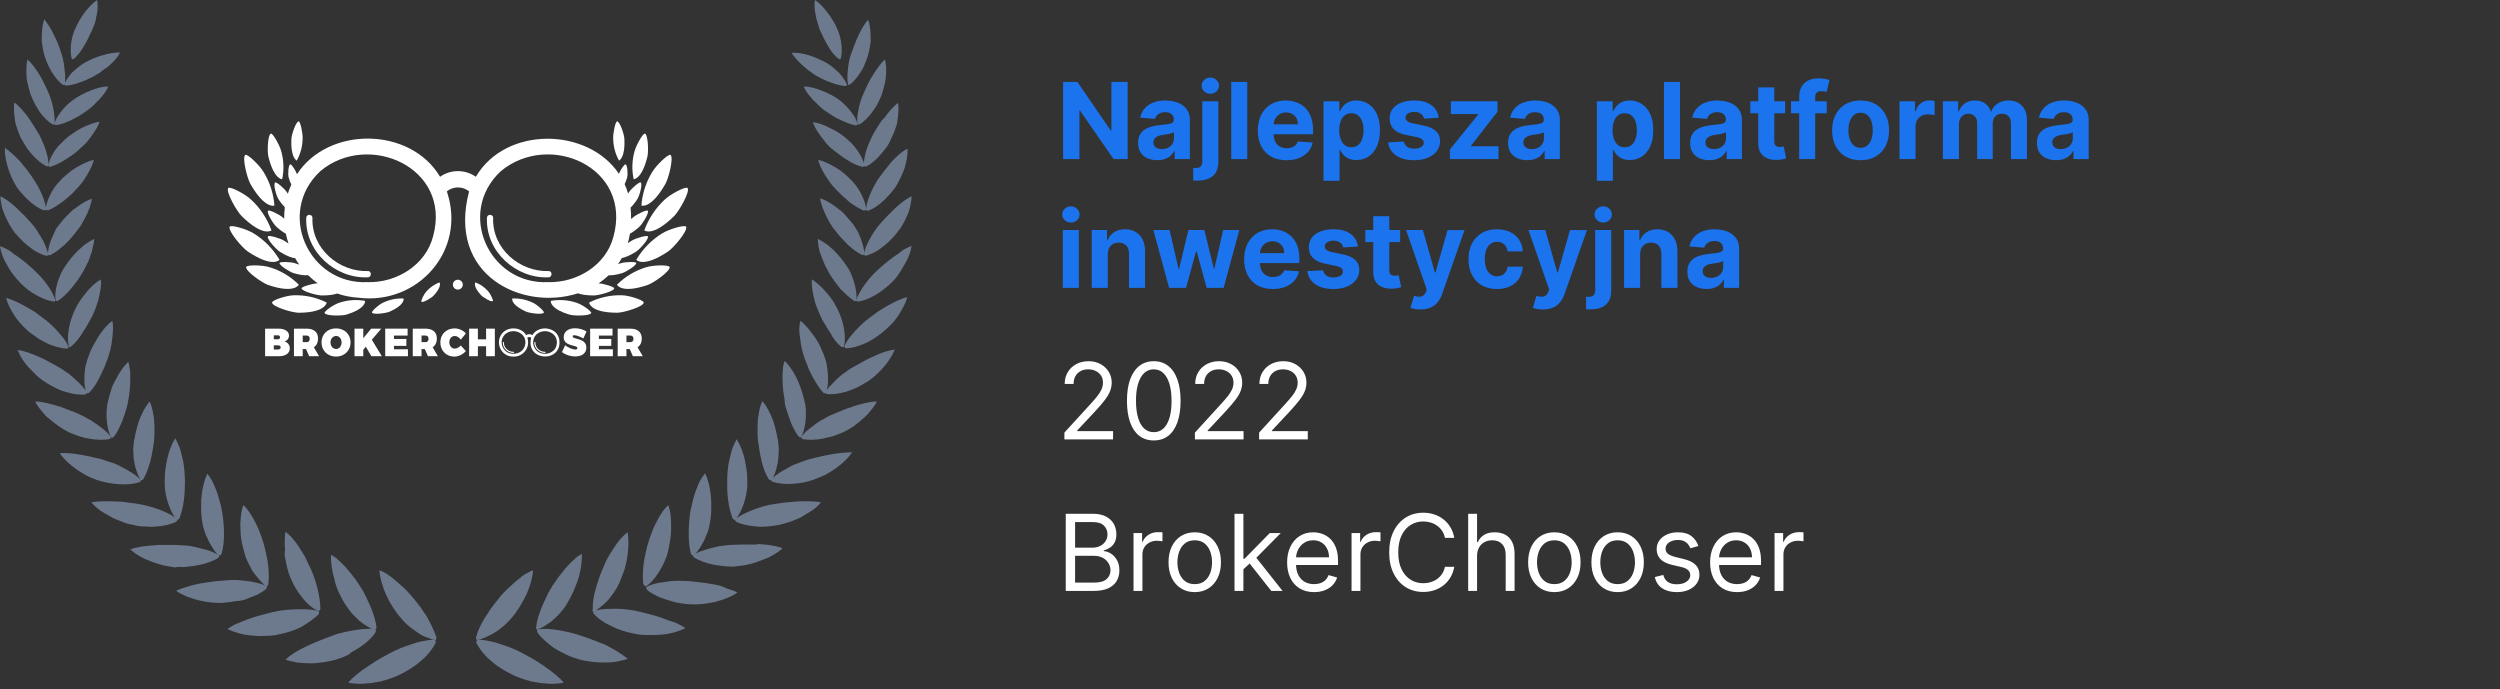 <svg width="330" height="91" viewBox="0 0 330 91" fill="none" xmlns="http://www.w3.org/2000/svg">
<rect x="0" y="0" width="330" height="91" fill="#333333" stroke="none"/>
<path d="M57.489 84.908C57.11 85.611 56.515 86.422 55.704 87.126C55.488 87.288 55.272 87.504 55.055 87.666C54.839 87.829 54.623 87.991 54.352 88.153C53.865 88.478 53.379 88.748 52.838 89.018C52.351 89.289 51.81 89.451 51.215 89.667C50.891 89.776 50.62 89.83 50.296 89.938C49.971 89.992 49.647 90.046 49.377 90.1C49.052 90.154 48.728 90.208 48.457 90.208C48.133 90.262 47.862 90.262 47.538 90.262C46.943 90.262 46.402 90.208 45.969 90.1C46.618 89.343 47.592 88.586 48.673 87.883C49.755 87.126 50.945 86.477 52.135 85.882C52.621 85.665 53.108 85.449 53.595 85.287C54.082 85.124 54.568 84.962 55.055 84.8C55.542 84.692 55.974 84.584 56.353 84.53C56.732 84.475 57.11 84.421 57.381 84.475C57.489 84.475 57.543 84.746 57.489 84.908ZM56.407 81.501C56.299 81.285 56.137 81.068 55.974 80.852C55.812 80.636 55.704 80.419 55.542 80.203C55.217 79.77 54.893 79.338 54.568 78.959C54.244 78.581 53.919 78.202 53.541 77.823C53.379 77.661 53.162 77.445 52.946 77.283C52.73 77.12 52.567 76.904 52.351 76.742C52.135 76.58 51.972 76.417 51.756 76.255C51.54 76.093 51.378 75.985 51.161 75.823C50.783 75.552 50.404 75.39 50.08 75.282C50.134 76.201 50.458 77.337 50.945 78.472C51.432 79.554 52.135 80.69 52.946 81.609C53.27 81.988 53.595 82.366 54.028 82.691C54.406 83.015 54.839 83.286 55.217 83.556C55.596 83.827 56.029 84.043 56.407 84.151C56.786 84.313 57.11 84.421 57.381 84.475C57.543 84.53 57.651 84.313 57.597 84.097C57.327 83.286 56.894 82.42 56.407 81.501ZM46.781 85.882C46.997 85.719 47.267 85.611 47.484 85.449C48.349 84.854 49.106 84.205 49.539 83.502C49.647 83.34 49.647 83.124 49.485 83.069C49.214 83.015 48.89 82.961 48.457 83.015C48.079 83.015 47.592 83.069 47.159 83.124C46.672 83.178 46.186 83.286 45.699 83.394C45.212 83.502 44.671 83.61 44.239 83.772C43.049 84.205 41.805 84.692 40.615 85.233C39.48 85.773 38.398 86.368 37.695 87.072C38.128 87.234 38.668 87.342 39.209 87.45C39.75 87.504 40.399 87.558 40.994 87.558C41.318 87.558 41.643 87.558 41.913 87.504C42.238 87.45 42.508 87.45 42.833 87.396C43.428 87.288 44.023 87.18 44.509 87.017C45.05 86.855 45.591 86.639 46.078 86.368C46.294 86.152 46.51 85.99 46.781 85.882ZM45.537 79.716C45.807 80.095 46.078 80.528 46.402 80.906C46.727 81.285 47.105 81.609 47.43 81.934C47.808 82.258 48.133 82.475 48.511 82.691C48.836 82.907 49.16 83.015 49.431 83.124C49.593 83.178 49.701 82.961 49.701 82.799C49.593 81.988 49.322 81.068 48.944 80.149C48.836 79.933 48.728 79.662 48.619 79.446C48.511 79.23 48.403 78.959 48.295 78.743C48.079 78.256 47.808 77.823 47.538 77.391C47.267 77.012 46.997 76.526 46.672 76.147C46.51 75.931 46.348 75.714 46.186 75.552C46.023 75.336 45.861 75.174 45.699 74.957C45.374 74.579 44.996 74.254 44.672 73.93C44.347 73.605 43.968 73.389 43.698 73.227C43.644 74.146 43.806 75.282 44.131 76.417C44.347 77.499 44.888 78.689 45.537 79.716ZM42.021 81.123C42.13 80.96 42.184 80.744 42.021 80.69C41.535 80.474 40.669 80.419 39.75 80.419C38.831 80.419 37.749 80.474 36.776 80.636C36.181 80.744 35.532 80.906 34.937 81.068C34.342 81.231 33.693 81.393 33.098 81.609C32.773 81.717 32.503 81.826 32.233 81.934C31.962 82.042 31.692 82.15 31.421 82.258C30.881 82.475 30.448 82.745 30.015 83.015C30.394 83.232 30.881 83.394 31.421 83.556C31.962 83.718 32.557 83.827 33.152 83.881C33.747 83.935 34.396 83.989 34.991 83.935C35.586 83.935 36.181 83.881 36.667 83.772C37.749 83.556 38.831 83.232 39.804 82.745C40.669 82.204 41.481 81.663 42.021 81.123ZM37.587 73.389C37.695 73.984 37.803 74.579 37.965 75.174C38.128 75.768 38.344 76.309 38.614 76.85C38.993 77.715 39.588 78.527 40.183 79.23C40.778 79.933 41.481 80.419 41.967 80.636C42.13 80.69 42.292 80.528 42.292 80.365C42.292 79.608 42.13 78.635 41.913 77.661C41.643 76.688 41.318 75.66 40.886 74.795C40.669 74.362 40.453 73.93 40.237 73.443C39.966 73.01 39.696 72.578 39.425 72.145C39.155 71.712 38.831 71.334 38.56 71.009C38.29 70.685 37.965 70.414 37.695 70.198C37.587 70.631 37.587 71.171 37.587 71.712C37.587 71.983 37.587 72.253 37.641 72.523C37.533 72.848 37.587 73.118 37.587 73.389ZM32.665 79.013C33.152 78.851 33.585 78.635 34.017 78.472C34.396 78.256 34.775 78.04 35.099 77.769C35.261 77.661 35.261 77.445 35.153 77.337C34.666 77.12 33.909 76.904 32.99 76.742C32.557 76.688 32.07 76.634 31.584 76.58C31.097 76.526 30.61 76.58 30.123 76.58C29.529 76.634 28.88 76.688 28.285 76.742C27.636 76.85 27.041 76.904 26.446 77.012C25.851 77.121 25.256 77.283 24.715 77.445C24.174 77.607 23.688 77.769 23.255 77.986C23.417 78.094 23.634 78.256 23.85 78.364C24.066 78.472 24.337 78.581 24.553 78.689C25.04 78.905 25.635 79.067 26.175 79.23C27.365 79.5 28.555 79.662 29.583 79.554C30.123 79.5 30.664 79.446 31.205 79.338C31.638 79.338 32.179 79.23 32.665 79.013ZM32.341 73.227C32.449 73.659 32.665 74.092 32.882 74.525C33.098 74.957 33.314 75.39 33.585 75.714C34.126 76.417 34.666 77.066 35.099 77.337C35.261 77.445 35.423 77.283 35.423 77.066C35.478 76.688 35.478 76.255 35.478 75.823C35.478 75.39 35.423 74.903 35.369 74.416C35.315 73.93 35.207 73.443 35.099 72.956C34.991 72.469 34.883 71.983 34.72 71.496C34.45 70.631 34.071 69.603 33.585 68.738C33.368 68.305 33.098 67.873 32.882 67.548C32.773 67.386 32.611 67.224 32.503 67.061C32.395 66.899 32.233 66.791 32.124 66.683C31.962 67.115 31.854 67.602 31.8 68.143C31.746 68.684 31.692 69.225 31.746 69.765C31.746 70.36 31.8 70.955 31.908 71.55C32.016 72.091 32.179 72.686 32.341 73.227ZM23.958 74.849C24.229 74.849 24.499 74.849 24.769 74.795C25.31 74.741 25.797 74.687 26.284 74.579C26.554 74.525 26.77 74.47 26.987 74.416C27.203 74.362 27.419 74.254 27.636 74.2C28.068 74.038 28.447 73.876 28.771 73.659C28.934 73.551 28.988 73.335 28.88 73.281C28.663 73.118 28.339 73.01 28.014 72.848C27.69 72.686 27.257 72.578 26.825 72.469C26.608 72.415 26.392 72.361 26.175 72.307C25.959 72.253 25.689 72.199 25.473 72.145C24.986 72.037 24.499 71.983 24.066 71.983C23.471 71.929 22.877 71.929 22.228 71.929C21.903 71.929 21.633 71.929 21.308 71.929C20.984 71.929 20.713 71.929 20.389 71.983C19.199 72.037 18.063 72.199 17.198 72.523C17.523 72.794 17.901 73.118 18.388 73.389C18.604 73.497 18.875 73.659 19.091 73.767C19.361 73.876 19.632 73.984 19.902 74.092C20.443 74.308 21.038 74.47 21.579 74.633C22.119 74.741 22.66 74.849 23.201 74.903C23.417 74.795 23.688 74.849 23.958 74.849ZM27.041 70.252C27.095 70.468 27.203 70.685 27.311 70.901C27.419 71.117 27.528 71.334 27.582 71.496C27.798 71.874 28.014 72.253 28.231 72.578C28.447 72.902 28.663 73.118 28.88 73.281C28.988 73.389 29.204 73.281 29.258 73.064C29.691 71.604 29.637 69.441 29.312 67.548C29.258 67.115 29.15 66.629 28.988 66.142C28.88 65.655 28.717 65.168 28.555 64.736C28.447 64.519 28.393 64.303 28.285 64.087C28.177 63.87 28.122 63.654 28.014 63.492C27.798 63.113 27.582 62.789 27.365 62.518C26.987 63.33 26.716 64.357 26.608 65.493C26.554 65.763 26.554 66.088 26.554 66.358C26.554 66.629 26.554 66.953 26.554 67.224C26.554 67.818 26.608 68.413 26.716 68.954C26.77 69.387 26.879 69.819 27.041 70.252ZM19.145 69.495C19.686 69.549 20.172 69.549 20.659 69.495C21.633 69.441 22.498 69.225 23.201 68.9C23.363 68.846 23.471 68.63 23.363 68.522C22.606 67.818 20.659 67.007 18.82 66.629C18.28 66.52 17.631 66.412 17.036 66.358C16.441 66.25 15.846 66.196 15.251 66.196C14.061 66.142 12.98 66.142 12.06 66.304C12.331 66.629 12.655 66.953 13.088 67.278C13.52 67.602 14.007 67.873 14.494 68.143C14.602 68.197 14.764 68.251 14.873 68.359C14.981 68.413 15.143 68.467 15.251 68.522C15.521 68.63 15.792 68.738 16.062 68.846C16.603 69.062 17.09 69.225 17.576 69.279C18.117 69.441 18.604 69.495 19.145 69.495ZM23.309 68.576C23.417 68.684 23.58 68.576 23.688 68.413C23.958 67.71 24.174 66.845 24.283 65.925C24.337 65.439 24.391 64.952 24.391 64.465C24.391 63.979 24.445 63.492 24.391 63.005C24.391 62.572 24.337 62.086 24.283 61.599C24.229 61.383 24.229 61.112 24.174 60.896C24.12 60.68 24.066 60.409 24.012 60.193C23.904 59.706 23.796 59.273 23.634 58.895C23.471 58.516 23.309 58.138 23.147 57.867C22.66 58.57 22.282 59.598 22.065 60.626C21.957 61.166 21.849 61.707 21.795 62.302C21.741 62.897 21.741 63.438 21.741 63.979C21.795 65.817 22.606 67.818 23.309 68.576ZM15.846 63.925C16.819 63.979 17.685 63.87 18.388 63.654C18.55 63.6 18.658 63.438 18.55 63.33C18.226 62.951 17.631 62.518 16.873 62.086C16.711 61.978 16.495 61.869 16.279 61.761C16.062 61.653 15.9 61.545 15.684 61.437C15.251 61.22 14.818 61.058 14.386 60.95C14.115 60.842 13.845 60.788 13.575 60.68C13.304 60.572 13.034 60.517 12.709 60.463C12.114 60.301 11.573 60.193 10.979 60.085C9.843 59.868 8.761 59.76 7.896 59.814C8.329 60.517 9.14 61.275 10.059 61.923C10.492 62.248 10.979 62.518 11.465 62.789C11.952 63.059 12.439 63.221 12.871 63.384C13.845 63.708 14.927 63.87 15.846 63.925ZM17.685 60.734C17.739 60.95 17.739 61.166 17.793 61.383C18.009 62.194 18.28 62.951 18.55 63.33C18.658 63.438 18.82 63.384 18.929 63.221C19.307 62.627 19.578 61.761 19.848 60.896C20.064 59.977 20.227 59.057 20.335 58.138C20.389 57.705 20.389 57.218 20.389 56.786C20.389 56.299 20.389 55.812 20.335 55.38C20.227 54.46 20.064 53.595 19.74 53C19.199 53.649 18.712 54.568 18.334 55.596C18.171 56.083 18.009 56.623 17.901 57.164C17.847 57.435 17.793 57.705 17.739 57.975C17.685 58.246 17.631 58.516 17.631 58.787C17.576 59.219 17.576 59.652 17.631 60.139C17.631 60.301 17.631 60.517 17.685 60.734ZM10.492 57.597C10.979 57.759 11.465 57.867 11.898 57.922C12.817 58.084 13.683 58.084 14.386 57.975C14.548 57.922 14.71 57.813 14.602 57.651C14.332 57.218 13.791 56.732 13.088 56.245C12.763 55.974 12.385 55.758 12.006 55.488C11.628 55.272 11.195 55.055 10.816 54.839C10.33 54.623 9.789 54.352 9.248 54.19C8.978 54.082 8.707 53.974 8.437 53.865C8.166 53.757 7.896 53.649 7.626 53.595C6.544 53.27 5.516 53 4.651 53C4.813 53.379 5.084 53.757 5.408 54.136C5.57 54.352 5.733 54.514 5.895 54.731C6.003 54.839 6.057 54.947 6.165 55.001C6.273 55.109 6.382 55.163 6.49 55.272C7.301 55.974 8.22 56.623 9.086 57.056C9.572 57.273 10.005 57.435 10.492 57.597ZM14.927 50.783C14.818 51.053 14.71 51.269 14.656 51.54C14.494 52.081 14.332 52.567 14.223 53.108C14.115 53.541 14.115 53.974 14.061 54.406C14.061 54.839 14.061 55.272 14.115 55.704C14.223 56.515 14.386 57.273 14.656 57.705C14.71 57.813 14.927 57.813 15.035 57.651C15.467 57.11 15.846 56.299 16.17 55.488C16.333 55.055 16.495 54.623 16.603 54.19C16.765 53.757 16.873 53.27 16.928 52.838C17.09 52.027 17.198 50.999 17.198 50.134C17.198 50.026 17.198 49.917 17.198 49.809C17.198 49.701 17.198 49.593 17.198 49.485C17.198 49.268 17.198 49.052 17.144 48.836C17.09 48.457 17.036 48.079 16.928 47.754C16.333 48.349 15.738 49.16 15.305 50.08C15.143 50.296 15.035 50.566 14.927 50.783ZM6.165 50.566C6.598 50.837 7.031 51.053 7.463 51.269C7.896 51.486 8.329 51.648 8.761 51.756C9.627 52.027 10.492 52.135 11.195 52.081C11.357 52.081 11.519 51.918 11.465 51.81C11.357 51.594 11.195 51.378 10.979 51.107C10.87 50.999 10.762 50.837 10.6 50.729C10.492 50.566 10.33 50.458 10.167 50.296C9.897 50.026 9.518 49.701 9.194 49.431C9.032 49.268 8.815 49.16 8.653 49.052C8.491 48.944 8.274 48.782 8.112 48.673C7.68 48.403 7.139 48.133 6.652 47.862C6.165 47.592 5.679 47.322 5.138 47.105C4.164 46.672 3.137 46.294 2.326 46.186C2.596 46.943 3.137 47.808 3.84 48.565C4.218 48.944 4.597 49.322 4.976 49.701C5.354 50.026 5.733 50.296 6.165 50.566ZM11.195 50.945C11.249 51.269 11.303 51.594 11.411 51.81C11.465 51.972 11.682 51.918 11.79 51.81C12.277 51.324 12.763 50.62 13.142 49.809C13.358 49.431 13.52 48.998 13.737 48.565C13.899 48.133 14.061 47.7 14.223 47.321C14.332 46.943 14.494 46.51 14.602 46.023C14.71 45.591 14.764 45.104 14.818 44.672C14.927 43.752 14.981 42.941 14.818 42.346C14.169 42.833 13.52 43.59 12.98 44.455C12.709 44.888 12.439 45.374 12.168 45.861C11.952 46.348 11.736 46.835 11.573 47.321C11.519 47.538 11.465 47.7 11.411 47.916C11.303 48.133 11.303 48.349 11.249 48.565C11.195 48.998 11.141 49.431 11.141 49.809C11.141 50.026 11.141 50.188 11.141 50.404C11.141 50.566 11.195 50.783 11.195 50.945ZM2.974 42.995C3.353 43.373 3.678 43.698 4.056 43.968C4.435 44.239 4.813 44.509 5.192 44.78C5.624 44.996 6.003 45.212 6.436 45.429C7.247 45.753 8.058 45.969 8.761 46.023C8.923 46.023 9.086 45.915 9.032 45.753C8.869 45.32 8.491 44.725 7.95 44.131C7.463 43.536 6.814 42.887 6.165 42.346C5.949 42.184 5.733 42.021 5.516 41.859C5.3 41.697 5.084 41.535 4.867 41.373C4.435 41.048 3.948 40.778 3.461 40.507C2.542 39.966 1.568 39.534 0.811 39.317C0.865 39.696 1.082 40.129 1.244 40.507C1.46 40.94 1.731 41.373 2.001 41.805C2.163 42.022 2.326 42.238 2.488 42.454C2.65 42.616 2.812 42.779 2.974 42.995ZM9.356 45.753C9.897 45.32 10.438 44.671 10.87 43.968C11.087 43.59 11.357 43.211 11.573 42.833C11.79 42.454 12.006 42.022 12.223 41.643C12.385 41.264 12.547 40.886 12.709 40.453C12.763 40.237 12.817 40.02 12.925 39.804C12.98 39.588 13.034 39.371 13.088 39.155C13.196 38.722 13.25 38.29 13.304 37.911C13.358 37.533 13.358 37.154 13.304 36.884C12.601 37.316 11.898 37.911 11.303 38.722C10.979 39.101 10.654 39.534 10.384 39.966C10.221 40.183 10.113 40.399 10.005 40.669C9.897 40.886 9.789 41.102 9.681 41.373C9.356 42.13 9.14 42.941 9.032 43.752C8.923 44.509 8.978 45.266 9.086 45.699C9.032 45.861 9.248 45.861 9.356 45.753ZM1.785 36.289C2.055 36.667 2.434 37.046 2.704 37.37C3.353 38.019 4.11 38.614 4.867 38.993C5.624 39.425 6.382 39.696 7.031 39.804C7.193 39.804 7.355 39.75 7.301 39.588C7.031 38.722 6.057 37.1 4.813 35.964C4.11 35.261 3.245 34.504 2.38 33.909C2.163 33.747 1.947 33.585 1.731 33.477C1.622 33.314 1.406 33.206 1.19 33.044C0.811 32.828 0.379 32.611 0 32.503C0.054 32.882 0.162 33.314 0.324 33.747C0.487 34.18 0.703 34.612 0.973 35.045C1.19 35.478 1.46 35.91 1.785 36.289ZM7.68 39.696C8.22 39.317 8.815 38.776 9.356 38.128C9.897 37.479 10.438 36.776 10.87 36.018C11.087 35.694 11.249 35.315 11.465 34.883C11.682 34.504 11.844 34.071 11.952 33.693C12.114 33.314 12.223 32.882 12.277 32.503C12.385 32.179 12.439 31.8 12.439 31.53C12.114 31.692 11.736 31.908 11.357 32.179C11.195 32.287 10.979 32.449 10.816 32.611C10.654 32.773 10.438 32.936 10.275 33.098C9.572 33.801 8.923 34.612 8.383 35.478C7.571 36.83 7.139 38.722 7.355 39.642C7.355 39.75 7.571 39.75 7.68 39.696ZM0.379 27.744C0.487 27.96 0.541 28.177 0.649 28.447C0.865 28.88 1.082 29.366 1.298 29.745C1.46 29.961 1.568 30.178 1.677 30.34C1.731 30.448 1.785 30.502 1.893 30.61C1.947 30.718 2.001 30.826 2.109 30.881C2.704 31.584 3.353 32.233 4.056 32.719C4.381 32.99 4.759 33.206 5.084 33.368C5.408 33.531 5.787 33.693 6.057 33.747C6.219 33.801 6.382 33.693 6.382 33.585C6.273 33.152 6.057 32.503 5.733 31.854C5.516 31.476 5.3 31.097 5.084 30.773C4.976 30.61 4.867 30.394 4.759 30.232C4.651 30.069 4.489 29.907 4.381 29.745C4.056 29.366 3.732 28.988 3.353 28.609C3.191 28.393 2.974 28.231 2.812 28.068L2.271 27.528C1.514 26.825 0.757 26.23 0.054 25.905C0.054 26.284 0.108 26.662 0.216 27.095C0.216 27.311 0.324 27.528 0.379 27.744ZM6.706 33.639C6.977 33.477 7.301 33.314 7.571 33.098C7.842 32.882 8.166 32.611 8.491 32.341C9.086 31.8 9.681 31.097 10.167 30.448C10.275 30.286 10.438 30.123 10.546 29.961C10.654 29.799 10.762 29.583 10.87 29.42C11.087 29.042 11.303 28.663 11.465 28.285C11.573 28.122 11.628 27.906 11.682 27.744C11.79 27.582 11.844 27.365 11.898 27.203C12.006 26.825 12.114 26.5 12.114 26.23C11.465 26.446 10.654 26.933 9.897 27.528C9.789 27.582 9.681 27.69 9.572 27.744C9.518 27.852 9.41 27.906 9.302 28.014C9.14 28.177 8.978 28.339 8.815 28.501C8.437 28.88 8.112 29.258 7.842 29.637C7.68 29.799 7.571 29.961 7.463 30.123C7.409 30.232 7.355 30.286 7.301 30.394C7.301 30.448 7.247 30.556 7.193 30.664C7.031 31.043 6.868 31.367 6.706 31.746C6.436 32.449 6.328 33.152 6.328 33.585C6.382 33.693 6.544 33.747 6.706 33.639ZM2.163 24.607C2.38 24.986 2.704 25.31 2.974 25.635C3.245 25.959 3.569 26.284 3.894 26.554C4.489 27.095 5.138 27.528 5.733 27.744C5.895 27.798 6.057 27.744 6.057 27.582C6.057 26.716 5.354 25.04 4.489 23.742C4.218 23.309 3.948 22.931 3.623 22.498C3.461 22.282 3.299 22.119 3.137 21.903C2.974 21.687 2.812 21.524 2.65 21.308C2.001 20.605 1.298 19.956 0.649 19.523C0.595 20.227 0.757 21.146 1.028 22.065C1.298 22.985 1.731 23.904 2.163 24.607ZM6.382 27.744C6.977 27.528 7.626 27.095 8.274 26.608C8.599 26.392 8.869 26.121 9.194 25.851C9.518 25.581 9.789 25.256 10.059 24.986C10.6 24.445 11.141 23.742 11.519 23.039C11.952 22.336 12.277 21.633 12.385 21.092C11.682 21.254 10.87 21.633 10.059 22.119C9.897 22.228 9.681 22.39 9.464 22.498C9.41 22.552 9.302 22.66 9.194 22.714C9.086 22.823 9.032 22.877 8.923 22.931C8.545 23.255 8.166 23.58 7.842 23.958C6.76 25.04 6.111 26.716 6.003 27.636C6.057 27.744 6.219 27.798 6.382 27.744ZM2.055 16.333C2.109 16.441 2.109 16.549 2.163 16.657C2.217 16.873 2.326 17.09 2.38 17.306C2.542 17.739 2.704 18.171 2.92 18.496C3.137 18.875 3.353 19.253 3.569 19.578C3.84 19.902 4.11 20.281 4.381 20.551C4.921 21.146 5.516 21.633 6.057 21.903C6.165 22.011 6.328 21.957 6.382 21.849C6.436 21.416 6.328 20.767 6.111 20.064C6.003 19.686 5.895 19.361 5.733 18.983C5.57 18.604 5.408 18.28 5.246 17.901C5.03 17.523 4.759 17.09 4.489 16.657C4.218 16.224 3.948 15.846 3.678 15.413C3.083 14.656 2.488 13.953 1.893 13.52C1.785 14.169 1.839 15.089 2.001 16.008C2.001 16.116 2.055 16.224 2.055 16.333ZM6.382 21.849C6.382 21.957 6.544 22.065 6.652 22.011C7.247 21.849 7.896 21.524 8.599 21.092C8.923 20.875 9.248 20.659 9.572 20.443C9.897 20.227 10.221 19.956 10.492 19.686C10.762 19.415 11.087 19.145 11.357 18.875C11.519 18.712 11.628 18.55 11.736 18.388C11.898 18.226 12.006 18.063 12.114 17.901C12.601 17.252 12.98 16.603 13.142 16.062C12.439 16.17 11.628 16.495 10.816 16.873C10.384 17.09 9.951 17.36 9.572 17.631C9.194 17.901 8.815 18.171 8.491 18.496C8.22 18.766 7.95 19.037 7.68 19.307C7.463 19.578 7.193 19.902 7.031 20.227C6.652 20.821 6.436 21.416 6.382 21.849ZM3.623 10.925C3.678 11.141 3.732 11.357 3.786 11.573C3.894 12.006 4.002 12.439 4.164 12.763C4.327 13.142 4.489 13.52 4.705 13.899C4.921 14.278 5.138 14.602 5.354 14.927C5.841 15.575 6.382 16.062 6.868 16.387C7.031 16.495 7.193 16.441 7.193 16.333C7.247 15.9 7.193 15.305 7.085 14.602C6.977 13.899 6.76 13.142 6.49 12.439C6.111 11.573 5.679 10.654 5.192 9.843C4.705 9.032 4.164 8.329 3.623 7.842C3.461 8.491 3.461 9.356 3.515 10.275C3.569 10.492 3.569 10.708 3.623 10.925ZM9.41 15.846C9.735 15.684 10.113 15.467 10.438 15.305C10.762 15.089 11.141 14.873 11.411 14.656C11.682 14.44 12.006 14.223 12.277 13.953C12.439 13.845 12.547 13.683 12.709 13.52C12.871 13.358 13.034 13.196 13.142 13.088C13.683 12.493 14.115 11.898 14.278 11.411C13.575 11.411 12.763 11.628 11.952 11.952C11.141 12.277 10.275 12.709 9.572 13.25C8.978 13.683 8.437 14.223 8.004 14.818C7.571 15.359 7.301 15.9 7.193 16.333C7.139 16.441 7.301 16.549 7.463 16.495C8.058 16.441 8.707 16.17 9.41 15.846ZM5.624 6.219C5.679 6.652 5.787 7.031 5.895 7.409C6.003 7.788 6.165 8.166 6.328 8.545C6.49 8.923 6.706 9.248 6.868 9.572C7.301 10.221 7.734 10.762 8.22 11.141C8.329 11.249 8.491 11.249 8.545 11.087C8.599 10.708 8.653 10.113 8.545 9.41C8.491 8.707 8.383 7.95 8.166 7.247C7.896 6.382 7.571 5.462 7.139 4.651C6.76 3.84 6.273 3.083 5.841 2.542C5.624 3.137 5.516 4.002 5.516 4.867C5.516 5.084 5.516 5.3 5.516 5.516C5.57 5.787 5.57 6.003 5.624 6.219ZM9.41 9.681C8.978 10.221 8.653 10.708 8.491 11.087C8.491 11.195 8.599 11.303 8.761 11.303C9.356 11.249 10.005 11.087 10.708 10.816C11.033 10.708 11.411 10.546 11.736 10.384C12.114 10.221 12.439 10.059 12.763 9.843C13.088 9.681 13.358 9.464 13.683 9.194C13.845 9.086 14.007 8.978 14.169 8.869C14.332 8.761 14.494 8.599 14.602 8.491C15.197 7.95 15.63 7.409 15.846 6.922C15.197 6.922 14.386 7.031 13.52 7.301C12.709 7.517 11.844 7.896 11.087 8.329C10.492 8.707 9.897 9.194 9.41 9.681ZM9.789 7.734C10.221 7.355 10.654 6.814 11.033 6.165C11.249 5.841 11.411 5.516 11.573 5.192C11.736 4.867 11.898 4.489 12.06 4.164C12.223 3.84 12.385 3.461 12.493 3.137C12.547 2.974 12.601 2.758 12.655 2.596C12.655 2.38 12.709 2.163 12.763 2.001C12.925 1.244 12.925 0.541 12.817 0C12.277 0.379 11.682 0.973 11.141 1.677C10.654 2.38 10.167 3.191 9.843 4.002C9.572 4.651 9.41 5.354 9.356 6.057C9.302 6.76 9.356 7.355 9.464 7.734C9.518 7.842 9.681 7.842 9.789 7.734ZM71.766 87.883C70.685 87.126 69.495 86.477 68.305 85.882C67.818 85.665 67.332 85.449 66.845 85.287C66.358 85.124 65.871 84.962 65.385 84.8C64.898 84.692 64.465 84.584 64.087 84.53C63.708 84.475 63.33 84.421 63.059 84.475C62.897 84.475 62.843 84.746 62.897 84.908C63.276 85.611 63.87 86.422 64.682 87.126C64.898 87.288 65.114 87.504 65.331 87.666C65.547 87.829 65.763 87.991 66.034 88.153C66.52 88.478 67.007 88.748 67.548 89.018C68.035 89.289 68.576 89.451 69.17 89.667C69.495 89.776 69.765 89.83 70.09 89.938C70.414 89.992 70.739 90.046 71.009 90.1C71.334 90.154 71.658 90.208 71.929 90.208C72.253 90.262 72.523 90.262 72.848 90.262C73.443 90.262 73.984 90.208 74.416 90.1C73.822 89.397 72.848 88.64 71.766 87.883ZM63.059 84.475C63.33 84.421 63.654 84.313 64.033 84.151C64.411 83.989 64.79 83.772 65.222 83.556C65.655 83.286 66.034 83.015 66.412 82.691C66.791 82.366 67.169 81.988 67.494 81.609C68.305 80.69 68.954 79.554 69.495 78.472C69.982 77.337 70.306 76.255 70.36 75.282C70.036 75.39 69.657 75.606 69.279 75.823C69.062 75.931 68.9 76.093 68.684 76.255C68.467 76.417 68.305 76.58 68.089 76.742C67.873 76.904 67.71 77.066 67.494 77.283C67.278 77.445 67.115 77.661 66.899 77.823C66.52 78.202 66.142 78.581 65.871 78.959C65.547 79.338 65.222 79.77 64.898 80.203C64.736 80.419 64.573 80.636 64.465 80.852C64.303 81.068 64.195 81.285 64.033 81.501C63.492 82.366 63.059 83.286 62.843 84.097C62.789 84.313 62.897 84.53 63.059 84.475ZM76.255 83.772C75.768 83.61 75.282 83.502 74.795 83.394C74.308 83.286 73.767 83.178 73.335 83.124C72.848 83.069 72.415 83.015 72.037 83.015C71.658 83.015 71.28 83.015 71.009 83.069C70.847 83.124 70.847 83.34 70.955 83.502C71.388 84.151 72.145 84.8 73.01 85.449C73.227 85.611 73.443 85.719 73.713 85.882C73.93 85.99 74.2 86.152 74.47 86.26C74.957 86.531 75.498 86.747 76.039 86.909C76.525 87.072 77.12 87.234 77.715 87.288C78.04 87.342 78.31 87.396 78.635 87.396C78.959 87.45 79.284 87.45 79.554 87.45C80.149 87.45 80.798 87.45 81.339 87.342C81.88 87.234 82.42 87.126 82.853 86.963C82.096 86.314 81.068 85.719 79.933 85.124C78.743 84.638 77.445 84.151 76.255 83.772ZM70.955 83.069C71.225 82.961 71.55 82.853 71.874 82.637C72.199 82.42 72.578 82.204 72.956 81.88C73.335 81.555 73.659 81.231 73.984 80.852C74.308 80.474 74.633 80.095 74.849 79.662C75.498 78.635 75.985 77.445 76.363 76.309C76.688 75.174 76.85 74.038 76.796 73.118C76.472 73.281 76.147 73.497 75.823 73.822C75.498 74.092 75.119 74.47 74.795 74.849C74.633 75.011 74.47 75.228 74.308 75.444C74.146 75.66 73.984 75.823 73.822 76.039C73.497 76.472 73.227 76.904 72.956 77.283C72.686 77.715 72.415 78.148 72.199 78.635C72.091 78.851 71.983 79.121 71.874 79.338C71.766 79.554 71.658 79.825 71.55 80.041C71.171 80.96 70.847 81.934 70.793 82.691C70.685 82.961 70.793 83.124 70.955 83.069ZM88.207 81.88C87.937 81.772 87.612 81.663 87.342 81.555C86.747 81.339 86.098 81.177 85.503 81.014C84.854 80.852 84.259 80.69 83.664 80.582C82.691 80.419 81.663 80.311 80.69 80.365C79.77 80.365 78.905 80.474 78.418 80.636C78.256 80.69 78.256 80.906 78.418 81.068C78.959 81.663 79.716 82.204 80.69 82.637C81.609 83.124 82.691 83.448 83.827 83.664C84.367 83.772 84.908 83.827 85.503 83.827C86.098 83.827 86.747 83.827 87.342 83.772C87.937 83.718 88.532 83.61 89.073 83.448C89.613 83.286 90.1 83.124 90.479 82.907C90.1 82.637 89.613 82.42 89.073 82.15C88.802 82.096 88.532 81.988 88.207 81.88ZM78.418 80.69C78.905 80.474 79.554 79.933 80.203 79.284C80.798 78.581 81.393 77.769 81.772 76.904C81.988 76.363 82.204 75.823 82.42 75.228C82.583 74.633 82.745 74.038 82.799 73.443C82.853 73.172 82.907 72.848 82.907 72.578C82.907 72.307 82.961 72.037 82.961 71.766C82.961 71.225 82.907 70.739 82.853 70.252C82.583 70.468 82.258 70.739 81.988 71.063C81.663 71.388 81.393 71.766 81.123 72.199C80.852 72.632 80.528 73.064 80.311 73.497C80.041 73.93 79.825 74.416 79.662 74.849C79.23 75.768 78.905 76.796 78.635 77.715C78.364 78.689 78.202 79.608 78.256 80.419C78.094 80.582 78.256 80.744 78.418 80.69ZM94.102 77.12C93.507 77.012 92.858 76.904 92.263 76.85C91.614 76.796 91.019 76.688 90.424 76.688C89.938 76.688 89.451 76.634 88.964 76.688C88.478 76.688 87.991 76.796 87.558 76.85C86.639 76.958 85.882 77.174 85.395 77.445C85.233 77.499 85.287 77.715 85.449 77.878C85.719 78.148 86.098 78.364 86.531 78.581C86.909 78.797 87.396 78.959 87.883 79.121C88.369 79.284 88.91 79.446 89.397 79.554C89.938 79.662 90.479 79.716 91.019 79.77C92.047 79.825 93.291 79.716 94.427 79.446C95.022 79.284 95.562 79.121 96.049 78.905C96.319 78.797 96.536 78.689 96.752 78.581C96.968 78.472 97.185 78.31 97.347 78.202C96.914 77.986 96.428 77.823 95.887 77.661C95.292 77.337 94.697 77.229 94.102 77.12ZM85.287 77.391C85.719 77.12 86.314 76.525 86.801 75.768C87.072 75.39 87.288 74.957 87.504 74.579C87.721 74.146 87.883 73.713 88.045 73.281C88.207 72.74 88.315 72.145 88.424 71.55C88.532 70.955 88.586 70.36 88.586 69.765C88.586 69.17 88.586 68.63 88.532 68.143C88.478 67.602 88.369 67.115 88.207 66.683C88.099 66.791 87.937 66.953 87.829 67.061C87.721 67.224 87.558 67.386 87.45 67.548C87.18 67.927 86.963 68.305 86.747 68.738C86.26 69.603 85.882 70.631 85.611 71.496C85.449 71.983 85.341 72.469 85.233 72.956C85.124 73.443 85.016 73.93 84.962 74.416C84.908 74.903 84.854 75.39 84.854 75.823C84.854 76.255 84.854 76.688 84.908 77.066C85.016 77.283 85.179 77.445 85.287 77.391ZM99.132 71.874C98.807 71.874 98.537 71.874 98.212 71.874C97.617 71.874 96.968 71.929 96.374 71.929C95.887 71.983 95.4 72.037 94.967 72.091C94.751 72.145 94.481 72.199 94.264 72.253C94.048 72.307 93.832 72.361 93.615 72.415C93.183 72.523 92.804 72.686 92.426 72.794C92.101 72.956 91.777 73.064 91.56 73.227C91.452 73.335 91.506 73.551 91.668 73.605C91.993 73.822 92.371 73.984 92.804 74.146C93.02 74.2 93.237 74.308 93.453 74.362C93.669 74.416 93.94 74.47 94.156 74.525C94.643 74.633 95.184 74.687 95.671 74.741C95.941 74.741 96.211 74.795 96.482 74.795C96.752 74.795 97.022 74.795 97.293 74.741C97.78 74.687 98.32 74.633 98.915 74.47C99.456 74.362 100.051 74.146 100.592 73.93C100.862 73.822 101.133 73.713 101.403 73.605C101.674 73.497 101.89 73.335 102.106 73.227C102.593 72.956 102.971 72.686 103.296 72.361C102.431 72.037 101.295 71.874 100.105 71.82C99.727 71.929 99.456 71.874 99.132 71.874ZM91.56 73.281C91.777 73.118 91.993 72.902 92.209 72.578C92.425 72.253 92.642 71.929 92.858 71.496C92.966 71.28 93.075 71.117 93.129 70.901C93.237 70.685 93.291 70.468 93.399 70.252C93.561 69.819 93.669 69.333 93.724 68.9C93.832 68.359 93.886 67.764 93.886 67.169C93.886 66.899 93.886 66.575 93.886 66.304C93.886 66.034 93.832 65.709 93.832 65.439C93.724 64.303 93.453 63.276 93.075 62.464C92.858 62.735 92.642 63.059 92.426 63.438C92.317 63.654 92.209 63.816 92.155 64.033C92.047 64.249 91.993 64.465 91.885 64.682C91.722 65.114 91.56 65.601 91.452 66.088C91.344 66.575 91.236 67.061 91.128 67.494C90.857 69.387 90.803 71.604 91.182 73.01C91.236 73.281 91.398 73.389 91.56 73.281ZM105.189 66.196C104.594 66.25 103.999 66.304 103.404 66.358C102.809 66.466 102.214 66.52 101.619 66.629C99.835 67.007 97.834 67.873 97.077 68.522C96.968 68.63 97.077 68.846 97.239 68.9C97.888 69.225 98.807 69.387 99.781 69.495C100.267 69.549 100.754 69.549 101.295 69.495C101.836 69.441 102.323 69.387 102.863 69.279C103.35 69.17 103.837 69.008 104.378 68.846C104.648 68.738 104.918 68.63 105.189 68.522C105.297 68.467 105.459 68.413 105.567 68.359C105.676 68.305 105.838 68.251 105.946 68.143C106.433 67.873 106.919 67.548 107.352 67.278C107.785 66.953 108.109 66.629 108.38 66.304C107.46 66.142 106.325 66.142 105.189 66.196ZM96.103 65.925C96.211 66.845 96.428 67.71 96.698 68.413C96.752 68.576 96.968 68.684 97.077 68.576C97.78 67.818 98.591 65.817 98.645 64.087C98.645 63.546 98.645 62.951 98.591 62.41C98.537 61.815 98.429 61.275 98.32 60.734C98.104 59.652 97.671 58.679 97.239 57.975C97.077 58.246 96.914 58.624 96.752 59.003C96.59 59.382 96.482 59.814 96.374 60.301C96.319 60.517 96.265 60.788 96.211 61.004C96.157 61.22 96.103 61.491 96.103 61.707C96.049 62.194 95.995 62.681 95.995 63.113C95.995 63.6 95.995 64.087 95.995 64.573C95.995 64.952 96.049 65.439 96.103 65.925ZM109.407 60.031C108.866 60.139 108.271 60.247 107.677 60.409C107.406 60.463 107.082 60.572 106.811 60.626C106.541 60.734 106.27 60.788 106 60.896C105.567 61.058 105.135 61.22 104.702 61.383C104.486 61.491 104.269 61.599 104.107 61.707C103.891 61.815 103.729 61.923 103.512 62.032C102.755 62.464 102.16 62.897 101.836 63.276C101.728 63.384 101.836 63.546 101.998 63.6C102.701 63.816 103.566 63.925 104.54 63.87C105.513 63.816 106.541 63.654 107.514 63.276C107.947 63.113 108.434 62.897 108.92 62.681C109.407 62.41 109.894 62.14 110.327 61.815C111.246 61.166 112.003 60.409 112.49 59.706C111.625 59.706 110.543 59.814 109.407 60.031ZM100.538 60.896C100.754 61.815 101.079 62.627 101.457 63.221C101.565 63.384 101.728 63.438 101.836 63.33C102.16 62.951 102.431 62.194 102.593 61.383C102.647 61.166 102.701 60.95 102.701 60.734C102.755 60.517 102.755 60.301 102.755 60.085C102.809 59.652 102.809 59.165 102.755 58.733C102.755 58.462 102.701 58.192 102.647 57.922C102.593 57.651 102.539 57.381 102.485 57.11C102.377 56.569 102.214 56.029 102.052 55.542C101.674 54.514 101.187 53.595 100.646 52.946C100.321 53.541 100.159 54.406 100.051 55.325C99.997 55.812 99.997 56.299 99.997 56.732C99.997 57.218 99.997 57.651 100.051 58.084C100.159 59.003 100.321 59.977 100.538 60.896ZM111.949 53.865C111.679 53.974 111.408 54.082 111.138 54.19C110.597 54.406 110.056 54.623 109.569 54.839C109.191 55.055 108.758 55.272 108.38 55.488C108.001 55.704 107.623 55.974 107.298 56.245C106.595 56.732 106.054 57.273 105.784 57.651C105.676 57.759 105.838 57.922 106 57.975C106.703 58.084 107.568 58.084 108.488 57.922C108.92 57.813 109.461 57.705 109.894 57.597C110.381 57.435 110.813 57.273 111.3 57.056C112.165 56.678 113.085 56.029 113.896 55.272C114.004 55.163 114.112 55.109 114.22 55.001C114.329 54.893 114.383 54.785 114.491 54.731C114.653 54.514 114.815 54.352 114.978 54.136C115.302 53.757 115.573 53.379 115.735 53C114.869 53 113.842 53.27 112.76 53.595C112.49 53.703 112.219 53.811 111.949 53.865ZM103.837 54.136C103.999 54.568 104.107 55.001 104.269 55.434C104.594 56.299 104.973 57.056 105.405 57.597C105.513 57.759 105.73 57.759 105.784 57.651C106 57.218 106.216 56.515 106.325 55.65C106.379 55.217 106.379 54.785 106.379 54.352C106.379 53.919 106.325 53.487 106.216 53.054C106.108 52.513 105.946 52.027 105.784 51.486C105.676 51.215 105.621 50.999 105.513 50.729C105.405 50.458 105.297 50.242 105.189 49.971C104.702 48.998 104.161 48.187 103.566 47.646C103.458 47.97 103.35 48.295 103.35 48.728C103.35 48.944 103.296 49.16 103.296 49.377C103.296 49.485 103.296 49.593 103.296 49.701C103.296 49.809 103.296 49.917 103.296 50.026C103.296 50.945 103.404 51.918 103.566 52.73C103.566 53.27 103.675 53.703 103.837 54.136ZM113.788 47.808C113.301 48.079 112.814 48.349 112.328 48.619C112.165 48.728 111.949 48.836 111.787 48.998C111.625 49.106 111.408 49.268 111.246 49.377C110.921 49.647 110.543 49.917 110.273 50.242C110.11 50.404 110.002 50.512 109.84 50.675C109.732 50.837 109.569 50.945 109.461 51.053C109.245 51.324 109.083 51.54 108.975 51.756C108.92 51.864 109.029 52.027 109.245 52.027C109.948 52.081 110.759 51.972 111.679 51.702C112.111 51.594 112.544 51.378 112.977 51.215C113.409 50.999 113.842 50.783 114.275 50.512C114.653 50.296 115.086 49.971 115.464 49.647C115.843 49.322 116.221 48.944 116.6 48.511C117.303 47.7 117.844 46.835 118.114 46.132C117.303 46.24 116.276 46.564 115.302 47.051C114.761 47.267 114.275 47.538 113.788 47.808ZM105.621 44.672C105.676 45.104 105.73 45.591 105.838 46.023C105.946 46.456 106.054 46.889 106.216 47.321C106.379 47.754 106.541 48.187 106.703 48.565C106.865 48.998 107.082 49.377 107.298 49.809C107.731 50.566 108.163 51.269 108.65 51.81C108.758 51.918 108.975 51.972 109.029 51.81C109.137 51.594 109.191 51.269 109.245 50.945C109.245 50.783 109.299 50.62 109.299 50.404C109.299 50.242 109.299 50.026 109.299 49.809C109.299 49.377 109.245 48.998 109.191 48.565C109.137 48.349 109.137 48.133 109.083 47.916C109.029 47.7 108.975 47.484 108.92 47.321C108.758 46.835 108.542 46.348 108.326 45.861C108.109 45.374 107.839 44.888 107.514 44.455C106.919 43.59 106.27 42.833 105.676 42.346C105.459 42.941 105.459 43.806 105.621 44.672ZM115.627 41.318C115.41 41.481 115.194 41.643 114.978 41.805C114.761 41.967 114.545 42.13 114.329 42.292C113.68 42.833 113.031 43.482 112.544 44.077C112.003 44.672 111.625 45.266 111.462 45.699C111.408 45.861 111.57 45.969 111.733 45.969C112.382 45.969 113.193 45.753 114.058 45.374C114.491 45.212 114.869 44.996 115.302 44.725C115.681 44.455 116.113 44.185 116.438 43.914C116.762 43.644 117.141 43.319 117.519 42.941C117.682 42.779 117.898 42.562 118.06 42.346C118.223 42.13 118.385 41.913 118.547 41.697C118.817 41.264 119.088 40.832 119.304 40.399C119.52 39.966 119.683 39.588 119.737 39.209C118.98 39.425 118.006 39.858 117.087 40.399C116.546 40.724 116.059 40.994 115.627 41.318ZM111.03 45.753C111.138 45.861 111.354 45.861 111.408 45.699C111.516 45.266 111.57 44.509 111.462 43.752C111.354 42.941 111.138 42.13 110.813 41.373C110.705 41.156 110.597 40.886 110.489 40.669C110.381 40.453 110.218 40.237 110.11 39.966C109.84 39.534 109.515 39.101 109.191 38.722C108.542 37.965 107.839 37.316 107.19 36.884C107.136 37.208 107.136 37.533 107.19 37.911C107.244 38.29 107.298 38.722 107.406 39.155C107.46 39.371 107.514 39.588 107.568 39.804C107.622 40.02 107.677 40.237 107.785 40.453C107.947 40.886 108.109 41.264 108.271 41.643C108.434 42.022 108.65 42.454 108.92 42.833C109.137 43.211 109.353 43.59 109.624 43.968C109.948 44.671 110.489 45.32 111.03 45.753ZM118.601 33.477C118.385 33.639 118.168 33.747 117.952 33.909C117.087 34.558 116.221 35.261 115.518 35.964C114.329 37.1 113.301 38.722 113.031 39.588C112.977 39.75 113.139 39.804 113.301 39.804C113.95 39.696 114.707 39.425 115.464 38.993C116.221 38.56 116.979 37.965 117.628 37.37C117.952 37.046 118.277 36.721 118.547 36.289C118.817 35.91 119.088 35.478 119.358 34.991C119.629 34.558 119.845 34.126 120.007 33.693C120.169 33.26 120.278 32.828 120.332 32.449C119.953 32.611 119.575 32.773 119.142 33.044C118.98 33.206 118.763 33.314 118.601 33.477ZM112.706 39.696C112.814 39.804 113.031 39.75 113.031 39.642C113.193 38.722 112.76 36.83 112.003 35.478C111.462 34.612 110.813 33.801 110.11 33.098C109.948 32.936 109.786 32.773 109.569 32.611C109.407 32.449 109.191 32.287 109.029 32.179C108.65 31.908 108.271 31.692 107.947 31.53C107.947 31.854 108.001 32.179 108.055 32.557C108.109 32.936 108.217 33.314 108.38 33.747C108.542 34.126 108.704 34.558 108.866 34.937C109.083 35.315 109.245 35.694 109.461 36.072C109.894 36.776 110.435 37.533 110.976 38.182C111.57 38.776 112.165 39.317 112.706 39.696ZM114.329 33.747C114.653 33.639 114.978 33.531 115.302 33.368C115.627 33.206 116.005 32.99 116.33 32.719C117.033 32.233 117.682 31.584 118.277 30.881C118.331 30.773 118.439 30.718 118.493 30.61C118.547 30.502 118.601 30.448 118.709 30.34C118.817 30.178 118.98 29.961 119.088 29.745C119.358 29.312 119.575 28.88 119.737 28.447C119.845 28.231 119.953 28.014 120.007 27.744C120.061 27.528 120.169 27.311 120.169 27.095C120.278 26.662 120.332 26.23 120.332 25.905C119.629 26.23 118.871 26.825 118.114 27.528L117.574 28.068C117.411 28.231 117.195 28.447 117.033 28.609C116.654 28.988 116.33 29.366 116.005 29.745C115.897 29.907 115.735 30.069 115.627 30.232C115.518 30.394 115.41 30.556 115.302 30.718C115.086 31.043 114.869 31.421 114.707 31.746C114.329 32.449 114.112 33.044 114.058 33.477C114.004 33.693 114.166 33.747 114.329 33.747ZM114.058 33.531C114.112 33.098 113.95 32.395 113.68 31.692C113.571 31.313 113.409 30.989 113.247 30.61C113.193 30.502 113.139 30.448 113.085 30.34C113.031 30.232 112.977 30.178 112.922 30.069C112.814 29.907 112.706 29.745 112.598 29.583C112.274 29.204 111.949 28.826 111.625 28.447C111.462 28.285 111.3 28.068 111.084 27.906C110.976 27.798 110.921 27.744 110.813 27.69C110.705 27.636 110.597 27.528 110.543 27.474C109.786 26.879 108.975 26.392 108.271 26.175C108.271 26.446 108.38 26.825 108.488 27.149C108.542 27.311 108.596 27.528 108.704 27.69C108.758 27.852 108.866 28.068 108.92 28.231C109.083 28.609 109.299 28.988 109.515 29.366C109.624 29.529 109.732 29.745 109.84 29.907C109.948 30.069 110.056 30.232 110.218 30.394C110.705 31.043 111.3 31.692 111.895 32.287C112.219 32.557 112.49 32.828 112.814 33.044C113.139 33.26 113.409 33.477 113.68 33.585C113.842 33.747 114.004 33.693 114.058 33.531ZM117.736 21.308C117.574 21.47 117.411 21.687 117.249 21.903C117.087 22.119 116.925 22.282 116.762 22.498C116.438 22.931 116.167 23.309 115.843 23.742C115.032 25.04 114.329 26.77 114.329 27.636C114.329 27.798 114.491 27.852 114.653 27.798C115.248 27.582 115.897 27.149 116.492 26.608C116.816 26.338 117.087 26.013 117.411 25.689C117.682 25.364 118.006 24.986 118.223 24.661C118.655 23.958 119.088 23.093 119.412 22.174C119.683 21.254 119.845 20.335 119.791 19.632C119.088 19.956 118.385 20.605 117.736 21.308ZM114.329 27.582C114.275 26.716 113.571 25.04 112.49 23.904C112.165 23.58 111.787 23.201 111.462 22.931C111.354 22.877 111.3 22.768 111.192 22.714C111.084 22.66 110.976 22.552 110.921 22.498C110.705 22.39 110.489 22.228 110.327 22.119C109.515 21.633 108.704 21.254 108.001 21.092C108.109 21.633 108.434 22.336 108.866 23.039C109.299 23.742 109.786 24.445 110.327 24.986C110.597 25.256 110.921 25.581 111.192 25.851C111.516 26.121 111.841 26.392 112.111 26.662C112.76 27.149 113.409 27.528 114.004 27.798C114.166 27.798 114.383 27.744 114.329 27.582ZM115.897 16.657C115.627 17.09 115.356 17.523 115.14 17.955C114.978 18.28 114.815 18.658 114.653 19.037C114.491 19.415 114.383 19.74 114.275 20.118C114.112 20.767 114.004 21.416 114.058 21.849C114.058 21.957 114.22 22.011 114.383 21.957C114.924 21.687 115.518 21.2 116.059 20.605C116.33 20.281 116.6 19.956 116.87 19.632C117.141 19.307 117.357 18.929 117.519 18.55C117.682 18.171 117.898 17.793 118.06 17.36C118.114 17.144 118.222 16.928 118.277 16.711C118.331 16.603 118.331 16.495 118.385 16.387C118.385 16.279 118.439 16.17 118.439 16.062C118.601 15.143 118.655 14.223 118.547 13.575C117.952 14.007 117.357 14.71 116.762 15.521C116.438 15.792 116.167 16.224 115.897 16.657ZM111.949 18.496C111.625 18.171 111.246 17.901 110.867 17.631C110.489 17.36 110.056 17.144 109.624 16.928C108.812 16.495 108.001 16.224 107.298 16.116C107.46 16.657 107.839 17.306 108.326 17.955C108.434 18.117 108.596 18.28 108.704 18.442C108.812 18.604 108.975 18.766 109.083 18.929C109.353 19.253 109.624 19.523 109.948 19.74C110.218 20.01 110.597 20.227 110.921 20.497C111.246 20.713 111.57 20.984 111.895 21.146C112.544 21.579 113.247 21.903 113.842 22.011C114.004 22.065 114.166 21.957 114.112 21.849C114.058 21.416 113.788 20.821 113.409 20.227C113.247 19.902 112.977 19.632 112.76 19.307C112.49 18.983 112.219 18.712 111.949 18.496ZM113.301 14.602C113.139 15.305 113.139 15.954 113.193 16.333C113.193 16.441 113.409 16.495 113.517 16.387C114.004 16.062 114.545 15.575 115.032 14.927C115.248 14.602 115.518 14.278 115.735 13.899C115.951 13.52 116.113 13.142 116.276 12.763C116.438 12.385 116.546 12.006 116.654 11.573C116.708 11.357 116.762 11.141 116.816 10.925C116.87 10.708 116.87 10.492 116.925 10.275C117.033 9.356 116.979 8.491 116.816 7.842C116.276 8.329 115.735 9.086 115.248 9.897C114.707 10.654 114.329 11.573 113.95 12.439C113.626 13.142 113.409 13.899 113.301 14.602ZM110.867 13.25C110.164 12.709 109.299 12.277 108.434 11.952C107.622 11.628 106.757 11.411 106.108 11.411C106.27 11.952 106.703 12.493 107.244 13.088C107.352 13.25 107.514 13.358 107.677 13.52C107.839 13.683 107.947 13.791 108.109 13.953C108.38 14.223 108.704 14.494 108.975 14.656C109.299 14.873 109.624 15.089 109.948 15.305C110.273 15.521 110.597 15.684 110.976 15.846C111.679 16.17 112.328 16.441 112.922 16.549C113.085 16.549 113.193 16.495 113.193 16.387C113.085 15.9 112.814 15.359 112.382 14.818C111.949 14.223 111.408 13.683 110.867 13.25ZM112.219 11.141C112.706 10.762 113.139 10.221 113.571 9.572C113.788 9.248 114.004 8.869 114.112 8.545C114.275 8.166 114.437 7.788 114.545 7.409C114.653 7.031 114.761 6.652 114.815 6.219C114.869 6.003 114.869 5.787 114.924 5.57C114.924 5.354 114.924 5.138 114.924 4.921C114.924 4.056 114.815 3.191 114.599 2.596C114.112 3.137 113.68 3.894 113.301 4.705C112.923 5.516 112.598 6.436 112.274 7.301C112.057 8.004 111.949 8.761 111.895 9.464C111.841 10.167 111.841 10.762 111.949 11.141C111.895 11.195 112.057 11.249 112.219 11.141ZM105.784 8.491C105.946 8.599 106.054 8.761 106.216 8.869C106.379 8.978 106.541 9.14 106.649 9.248C106.974 9.464 107.298 9.681 107.568 9.897C107.893 10.059 108.217 10.275 108.596 10.438C108.975 10.6 109.299 10.762 109.624 10.87C110.327 11.141 110.976 11.303 111.57 11.357C111.733 11.357 111.841 11.249 111.787 11.141C111.625 10.762 111.3 10.221 110.867 9.735C110.381 9.248 109.84 8.761 109.245 8.383C108.488 7.95 107.622 7.571 106.811 7.301C105.946 7.031 105.135 6.922 104.486 6.977C104.756 7.409 105.243 7.95 105.784 8.491ZM107.785 2.542C107.839 2.704 107.893 2.92 107.947 3.083C108.055 3.461 108.163 3.84 108.326 4.164C108.488 4.489 108.65 4.867 108.812 5.192C108.975 5.516 109.191 5.841 109.353 6.165C109.732 6.814 110.164 7.355 110.651 7.734C110.759 7.842 110.921 7.842 110.976 7.734C111.084 7.355 111.138 6.76 111.084 6.057C111.03 5.354 110.867 4.651 110.597 4.002C110.273 3.191 109.786 2.38 109.245 1.677C108.704 0.973 108.163 0.379 107.568 0C107.46 0.541 107.514 1.244 107.677 2.001C107.677 2.163 107.731 2.38 107.785 2.542Z" fill="#6D7A8E"/>
<g clip-path="url(#clip0_1040_303840)">
<path d="M34.993 43.381V47.019H36.846C37.699 47.019 38.253 46.619 38.253 45.996C38.253 45.539 37.978 45.178 37.56 45.078C37.918 44.965 38.148 44.658 38.148 44.299C38.148 43.745 37.605 43.381 36.763 43.381H34.993ZM36.143 44.264H36.697C36.857 44.264 36.962 44.361 36.962 44.519C36.962 44.678 36.857 44.783 36.697 44.783H36.143V44.264ZM36.143 45.581H36.697C36.913 45.581 37.051 45.685 37.051 45.845C37.051 46.023 36.913 46.136 36.697 46.136H36.143V45.581Z" fill="white"/>
<path d="M40.809 47.019H42.115L41.427 45.837C41.785 45.608 41.981 45.213 41.981 44.685C41.981 43.856 41.438 43.383 40.492 43.383H38.802V47.021H39.959V46.076H40.392L40.809 47.019ZM39.957 45.162V44.295H40.49C40.739 44.295 40.884 44.45 40.884 44.721C40.884 45 40.739 45.162 40.49 45.162H39.957Z" fill="white"/>
<path d="M44.356 43.346C43.244 43.346 42.439 44.118 42.439 45.198C42.439 46.283 43.246 47.07 44.356 47.07C45.469 47.07 46.276 46.276 46.276 45.198C46.276 44.124 45.469 43.346 44.356 43.346ZM44.371 44.346C44.77 44.346 45.089 44.703 45.089 45.202C45.089 45.701 44.77 46.07 44.371 46.07C43.973 46.07 43.623 45.701 43.623 45.202C43.623 44.705 43.969 44.346 44.371 44.346Z" fill="white"/>
<path d="M49.019 47.019H50.4L49.081 44.845L50.325 43.381H48.996L47.954 44.644V43.381H46.797V47.019H47.954V46.163L48.293 45.768L49.019 47.019Z" fill="white"/>
<path d="M53.804 44.295V43.381H50.849V47.019H53.849V46.105H52.003V45.655H53.64V44.741H52.003V44.295H53.804Z" fill="white"/>
<path d="M56.494 47.019H57.8L57.112 45.837C57.47 45.608 57.666 45.213 57.666 44.685C57.666 43.856 57.123 43.383 56.177 43.383H54.485V47.021H55.642V46.076H56.075L56.494 47.019ZM55.642 45.162V44.295H56.175C56.424 44.295 56.569 44.45 56.569 44.721C56.569 45 56.424 45.162 56.175 45.162H55.642Z" fill="white"/>
<path d="M60.018 43.346C58.921 43.346 58.124 44.124 58.124 45.193C58.124 46.278 58.902 47.072 59.974 47.072C60.513 47.072 61.105 46.786 61.493 46.347L60.826 45.604C60.596 45.859 60.283 46.019 60.033 46.019C59.616 46.019 59.311 45.666 59.311 45.178C59.311 44.694 59.616 44.348 60.033 44.348C60.302 44.348 60.617 44.541 60.826 44.836L61.493 44.011C61.135 43.605 60.551 43.346 60.018 43.346Z" fill="white"/>
<path d="M65.319 47.019V43.381H64.164V44.794H63.082V43.381H61.925V47.019H63.082V45.706H64.164V47.019H65.319Z" fill="white"/>
<path d="M75.904 43.33C74.997 43.33 74.409 43.787 74.409 44.512C74.409 45.788 76.218 45.477 76.218 45.95C76.218 46.081 76.109 46.136 75.939 46.136C75.585 46.136 74.967 45.881 74.607 45.57L74.179 46.473C74.643 46.841 75.321 47.054 75.928 47.054C76.716 47.054 77.398 46.697 77.398 45.888C77.398 44.57 75.589 44.856 75.589 44.399C75.589 44.291 75.674 44.248 75.802 44.248C76.107 44.248 76.65 44.472 77.004 44.674L77.421 43.76C77.029 43.501 76.456 43.33 75.904 43.33Z" fill="white"/>
<path d="M80.852 44.295V43.381H77.897V47.019H80.897V46.105H79.054V45.655H80.688V44.741H79.054V44.295H80.852Z" fill="white"/>
<path d="M83.541 47.019H84.847L84.159 45.837C84.517 45.608 84.713 45.213 84.713 44.685C84.713 43.856 84.17 43.383 83.224 43.383H81.534V47.021H82.691V46.076H83.124L83.541 47.019ZM82.689 45.162V44.295H83.222C83.471 44.295 83.616 44.45 83.616 44.721C83.616 45 83.471 45.162 83.222 45.162H82.689Z" fill="white"/>
<path d="M67.805 46.435C67.131 46.467 66.481 45.916 66.511 45.191C66.505 45.102 66.373 45.102 66.368 45.191C66.337 45.985 67.042 46.613 67.785 46.582C67.866 46.584 67.883 46.455 67.805 46.435Z" fill="white"/>
<path d="M73.815 44.752C73.474 43.124 71.073 42.864 70.276 44.237C70.035 44.062 69.697 44.06 69.452 44.237C68.759 43.06 66.84 43.049 66.13 44.215C65.408 45.417 66.209 46.981 67.568 47.058C68.925 47.236 70.072 45.967 69.607 44.579C69.756 44.457 69.971 44.457 70.121 44.579C69.292 47.75 74.351 47.961 73.815 44.752ZM69.294 45.615C69.126 46.302 68.442 46.712 67.786 46.695C66.42 46.761 65.666 45.069 66.697 44.102C67.801 43.171 69.718 44.018 69.294 45.615ZM73.446 45.635C73.271 46.313 72.594 46.712 71.942 46.695C70.585 46.759 69.824 45.08 70.847 44.109C71.968 43.164 73.887 44.018 73.446 45.635Z" fill="white"/>
<path d="M71.967 46.435C71.294 46.467 70.644 45.916 70.674 45.191C70.667 45.102 70.535 45.102 70.531 45.191C70.499 45.985 71.204 46.613 71.948 46.582C72.031 46.584 72.048 46.455 71.967 46.435Z" fill="white"/>
<path d="M48.651 35.779C44.797 35.951 41.076 32.847 41.244 28.734C41.212 28.235 40.45 28.236 40.424 28.739C40.243 33.235 44.286 36.79 48.542 36.608C49.01 36.622 49.108 35.892 48.651 35.779Z" fill="white"/>
<path d="M72.503 35.779C68.649 35.951 64.929 32.847 65.096 28.734C65.065 28.235 64.302 28.236 64.276 28.739C64.096 33.235 68.138 36.79 72.395 36.608C72.862 36.622 72.961 35.892 72.503 35.779Z" fill="white"/>
<path d="M43.119 39.931C41.771 39.259 40.287 38.931 38.792 38.976C37.87 38.984 35.87 39.621 35.912 39.952C35.98 40.502 38.586 41.278 39.399 41.28C42.511 41.28 43.021 40.295 43.104 40.009C43.111 39.984 43.117 39.957 43.119 39.931Z" fill="white"/>
<path d="M39.443 37.579C38.36 36.502 37.042 35.713 35.602 35.278C34.712 34.984 32.569 34.927 32.496 35.248C32.376 35.783 34.621 37.355 35.404 37.621C38.906 38.807 39.443 37.579 39.443 37.579Z" fill="white"/>
<path d="M36.899 34.294C36.06 32.876 34.903 31.688 33.526 30.832C32.681 30.278 30.479 29.617 30.319 29.929C30.054 30.448 31.966 32.706 32.708 33.201C36.023 35.414 36.899 34.294 36.899 34.294Z" fill="white"/>
<path d="M31.894 28.518C34.77 31.344 35.837 30.408 35.837 30.408C35.263 28.844 34.335 27.447 33.128 26.335C32.394 25.624 30.339 24.545 30.125 24.822C29.77 25.284 31.25 27.884 31.894 28.518Z" fill="white"/>
<path d="M36.224 27.131C36.102 25.549 35.608 24.025 34.783 22.692L34.782 22.69C34.286 21.838 32.656 20.264 32.383 20.448C31.93 20.754 32.617 23.514 33.05 24.273C34.98 27.651 36.224 27.131 36.224 27.131Z" fill="white"/>
<path d="M37.243 23.66C37.505 22.439 37.465 21.169 37.124 19.968L37.123 19.967C36.93 19.196 36.018 17.574 35.765 17.632C35.344 17.732 35.257 19.974 35.422 20.655C36.161 23.698 37.243 23.66 37.243 23.66Z" fill="white"/>
<path d="M39.177 21.193C39.671 20.3 39.937 19.292 39.948 18.264L39.947 18.262C39.978 17.599 39.651 16.051 39.441 16.021C39.091 15.972 38.502 17.702 38.47 18.285C38.33 20.895 39.177 21.193 39.177 21.193Z" fill="white"/>
<path d="M44.781 39.962C44.1 40.172 42.751 41.086 42.85 41.322C43.014 41.714 45.102 41.712 45.705 41.533C48.008 40.844 48.183 40.003 48.185 39.773C48.185 39.753 48.184 39.732 48.181 39.712C47.044 39.512 45.878 39.598 44.781 39.962Z" fill="white"/>
<path d="M50.537 39.963C50.007 40.205 49.005 41.089 49.108 41.269C49.279 41.569 50.97 41.346 51.441 41.137C53.238 40.334 53.296 39.634 53.275 39.448C53.273 39.431 53.27 39.415 53.265 39.399C52.325 39.358 51.39 39.552 50.537 39.963Z" fill="white"/>
<path d="M56.262 38.493C55.961 38.823 55.513 39.743 55.636 39.837C55.84 39.994 56.955 39.326 57.224 39.037C58.249 37.933 58.092 37.428 58.025 37.304C58.019 37.293 58.012 37.283 58.004 37.273C57.337 37.53 56.74 37.948 56.262 38.493Z" fill="white"/>
<path d="M64.441 38.451C64.732 38.77 65.165 39.659 65.047 39.75C64.849 39.902 63.772 39.256 63.511 38.977C62.52 37.91 62.672 37.421 62.737 37.302C62.743 37.291 62.749 37.281 62.757 37.272C63.401 37.52 63.979 37.924 64.441 38.451Z" fill="white"/>
<path d="M70.354 39.963C70.884 40.205 71.886 41.089 71.782 41.269C71.611 41.569 69.921 41.346 69.45 41.137C67.653 40.334 67.595 39.634 67.616 39.448C67.618 39.431 67.621 39.415 67.626 39.399C68.566 39.358 69.501 39.552 70.354 39.963Z" fill="white"/>
<path d="M82.093 38.976C80.598 38.931 79.114 39.259 77.766 39.931C77.768 39.957 77.775 39.984 77.781 40.009C77.864 40.295 78.374 41.28 81.486 41.28C82.299 41.278 84.905 40.502 84.974 39.952C85.015 39.621 83.015 38.983 82.093 38.976Z" fill="white"/>
<path d="M78.395 39.001C79.021 39 81.025 38.458 81.077 38.074C81.106 37.859 79.779 37.46 79.022 37.4C79.493 37.084 79.936 36.728 80.347 36.333C80.731 36.359 81.301 36.302 82.143 36.048C82.639 35.898 84.058 35.011 83.982 34.709C83.936 34.529 82.581 34.56 82.018 34.726C81.873 34.765 81.731 34.809 81.591 34.858C81.764 34.604 81.925 34.338 82.075 34.061C82.501 33.984 83.102 33.759 83.934 33.24C84.427 32.932 85.699 31.526 85.523 31.203C85.417 31.009 83.952 31.421 83.39 31.765C83.212 31.868 83.04 31.98 82.874 32.098C82.988 31.699 83.082 31.282 83.152 30.849C83.484 30.669 83.884 30.392 84.364 29.967C84.779 29.598 85.734 28.085 85.505 27.816C85.367 27.654 84.041 28.282 83.568 28.696C83.479 28.77 83.392 28.847 83.308 28.925C83.31 28.436 83.287 27.928 83.235 27.402C83.499 27.155 83.801 26.797 84.136 26.276C84.414 25.841 84.857 24.26 84.565 24.084C84.389 23.979 83.34 24.88 83.02 25.369L83.019 25.37C82.98 25.427 82.942 25.485 82.904 25.543C82.78 25.112 82.628 24.7 82.452 24.305C82.567 24.077 82.681 23.787 82.784 23.416C82.892 23.029 82.836 21.752 82.56 21.694C82.404 21.663 81.867 22.482 81.7 22.944C77.59 16.801 66.762 16.611 62.811 23.334C61.426 22.348 59.494 22.33 58.093 23.334C54.166 16.736 43.368 16.61 39.201 22.994C39.058 22.544 38.485 21.662 38.324 21.694C38.049 21.751 37.992 23.028 38.1 23.416C38.211 23.815 38.334 24.121 38.458 24.356C38.276 24.755 38.122 25.159 37.994 25.566C37.953 25.5 37.91 25.435 37.865 25.371L37.865 25.369C37.545 24.881 36.495 23.979 36.32 24.085C36.028 24.26 36.47 25.842 36.749 26.277C37.063 26.765 37.349 27.111 37.6 27.356C37.535 27.861 37.506 28.366 37.514 28.868C37.45 28.81 37.384 28.752 37.317 28.697C36.843 28.284 35.518 27.655 35.38 27.816C35.151 28.085 36.106 29.599 36.521 29.967C37 30.392 37.4 30.67 37.731 30.849C37.823 31.292 37.941 31.727 38.086 32.153C37.896 32.015 37.7 31.884 37.495 31.766C36.933 31.421 35.468 31.01 35.361 31.204C35.186 31.527 36.458 32.932 36.951 33.241C37.886 33.825 38.529 34.035 38.96 34.084C39.128 34.376 39.309 34.66 39.504 34.935C39.296 34.855 39.084 34.785 38.867 34.726C38.304 34.56 36.949 34.528 36.903 34.709C36.827 35.011 38.247 35.898 38.742 36.048C39.684 36.332 40.287 36.37 40.668 36.32C41.058 36.71 41.479 37.07 41.93 37.396C41.188 37.436 39.777 37.853 39.808 38.075C39.861 38.459 41.865 39 42.49 39.002C43.451 39.002 44.089 38.891 44.513 38.745C45.383 39.049 46.316 39.239 47.299 39.294C55.078 40.299 61.643 33.113 58.983 25.262C59.834 24.567 61.07 24.567 61.922 25.262C58.979 36.39 68.983 41.078 76.291 38.716C76.713 38.875 77.37 39.001 78.395 39.001ZM57.185 31.132C56.221 35.019 52.309 37.343 48.544 37.242C40.726 37.621 36.397 28.041 42.309 22.569C48.629 17.303 59.614 22.103 57.185 31.132ZM72.359 37.242C64.581 37.608 60.225 28.103 66.089 22.611C72.497 17.26 83.492 22.094 80.972 31.246C79.971 35.083 76.086 37.34 72.359 37.242Z" fill="white"/>
<path d="M85.283 35.278C83.843 35.713 82.525 36.503 81.442 37.58C81.442 37.58 81.978 38.807 85.481 37.622C86.264 37.356 88.509 35.784 88.389 35.249C88.316 34.928 86.174 34.985 85.283 35.278Z" fill="white"/>
<path d="M87.361 30.833C85.984 31.688 84.826 32.876 83.987 34.295C83.987 34.295 84.864 35.415 88.179 33.203C88.92 32.707 90.832 30.449 90.567 29.93C90.407 29.617 88.206 30.278 87.361 30.833Z" fill="white"/>
<path d="M85.049 30.407C85.049 30.407 86.116 31.344 88.991 28.517C89.635 27.884 91.116 25.283 90.761 24.822C90.547 24.545 88.492 25.624 87.757 26.335C86.551 27.446 85.622 28.843 85.049 30.407Z" fill="white"/>
<path d="M87.836 24.273C88.269 23.515 88.956 20.755 88.503 20.448C88.231 20.264 86.6 21.838 86.104 22.69L86.103 22.692C85.278 24.025 84.783 25.549 84.662 27.131C84.662 27.131 85.906 27.651 87.836 24.273Z" fill="white"/>
<path d="M85.463 20.655C85.628 19.975 85.541 17.732 85.121 17.632C84.867 17.574 83.956 19.195 83.763 19.967L83.761 19.968C83.421 21.169 83.381 22.439 83.643 23.66C83.643 23.66 84.725 23.698 85.463 20.655Z" fill="white"/>
<path d="M80.938 18.264C80.949 19.292 81.214 20.301 81.709 21.193C81.709 21.193 82.555 20.894 82.415 18.285C82.384 17.701 81.794 15.97 81.444 16.02C81.234 16.05 80.908 17.599 80.939 18.261L80.938 18.264Z" fill="white"/>
<path d="M76.105 39.962C75.007 39.598 73.842 39.513 72.705 39.712C72.701 39.731 72.701 39.752 72.701 39.773C72.704 40.002 72.877 40.844 75.181 41.533C75.783 41.711 77.871 41.714 78.036 41.322C78.134 41.086 76.786 40.171 76.105 39.962Z" fill="white"/>
<path d="M60.435 38.228C60.797 38.228 61.09 37.936 61.09 37.576C61.09 37.216 60.797 36.924 60.435 36.924C60.073 36.924 59.78 37.216 59.78 37.576C59.78 37.936 60.073 38.228 60.435 38.228Z" fill="white"/>
</g>
<path d="M148.848 10.818V21H146.988L142.559 14.592H142.484V21H140.331V10.818H142.22L146.615 17.222H146.705V10.818H148.848ZM152.764 21.144C152.277 21.144 151.843 21.06 151.461 20.891C151.08 20.718 150.779 20.465 150.557 20.13C150.338 19.792 150.228 19.371 150.228 18.867C150.228 18.443 150.306 18.087 150.462 17.798C150.618 17.51 150.83 17.278 151.098 17.102C151.367 16.927 151.672 16.794 152.013 16.704C152.358 16.615 152.719 16.552 153.097 16.516C153.541 16.469 153.899 16.426 154.171 16.386C154.443 16.343 154.64 16.28 154.763 16.197C154.885 16.115 154.946 15.992 154.946 15.829V15.8C154.946 15.485 154.847 15.241 154.648 15.069C154.453 14.896 154.174 14.81 153.813 14.81C153.432 14.81 153.129 14.895 152.903 15.064C152.678 15.23 152.529 15.438 152.456 15.69L150.497 15.531C150.596 15.067 150.792 14.666 151.084 14.328C151.375 13.987 151.751 13.725 152.212 13.543C152.676 13.357 153.213 13.264 153.823 13.264C154.247 13.264 154.653 13.314 155.041 13.413C155.432 13.513 155.778 13.667 156.08 13.876C156.385 14.085 156.625 14.353 156.801 14.681C156.977 15.006 157.064 15.395 157.064 15.849V21H155.056V19.941H154.996C154.874 20.18 154.709 20.39 154.504 20.572C154.299 20.751 154.052 20.892 153.763 20.995C153.475 21.095 153.142 21.144 152.764 21.144ZM153.37 19.683C153.682 19.683 153.957 19.621 154.196 19.499C154.434 19.373 154.622 19.204 154.758 18.991C154.893 18.779 154.961 18.539 154.961 18.271V17.46C154.895 17.503 154.804 17.543 154.688 17.579C154.575 17.613 154.448 17.644 154.305 17.674C154.163 17.701 154.02 17.725 153.878 17.749C153.735 17.768 153.606 17.787 153.49 17.803C153.241 17.84 153.024 17.898 152.839 17.977C152.653 18.057 152.509 18.165 152.406 18.3C152.303 18.433 152.252 18.599 152.252 18.798C152.252 19.086 152.356 19.306 152.565 19.459C152.777 19.608 153.046 19.683 153.37 19.683ZM158.707 13.364H160.825V21.353C160.825 21.943 160.708 22.424 160.472 22.795C160.24 23.166 159.906 23.436 159.468 23.605C159.034 23.777 158.51 23.855 157.897 23.839C157.841 23.839 157.783 23.839 157.723 23.839C157.66 23.839 157.587 23.835 157.504 23.829V22.173C157.561 22.177 157.61 22.178 157.653 22.178C157.693 22.182 157.736 22.183 157.783 22.183C158.124 22.183 158.363 22.11 158.499 21.965C158.638 21.822 158.707 21.607 158.707 21.318V13.364ZM159.766 12.379C159.452 12.379 159.181 12.275 158.956 12.066C158.731 11.854 158.618 11.6 158.618 11.305C158.618 11.014 158.731 10.764 158.956 10.555C159.181 10.343 159.45 10.236 159.761 10.236C160.08 10.236 160.35 10.343 160.572 10.555C160.797 10.764 160.91 11.014 160.91 11.305C160.91 11.6 160.797 11.854 160.572 12.066C160.35 12.275 160.081 12.379 159.766 12.379ZM164.64 10.818V21H162.522V10.818H164.64ZM169.816 21.149C169.031 21.149 168.355 20.99 167.788 20.672C167.225 20.35 166.79 19.896 166.486 19.31C166.181 18.72 166.028 18.022 166.028 17.217C166.028 16.431 166.181 15.742 166.486 15.148C166.79 14.555 167.22 14.093 167.773 13.761C168.33 13.43 168.983 13.264 169.732 13.264C170.236 13.264 170.705 13.345 171.139 13.508C171.576 13.667 171.958 13.907 172.282 14.229C172.611 14.55 172.866 14.954 173.048 15.442C173.23 15.926 173.321 16.492 173.321 17.142V17.724H166.873V16.411H171.328C171.328 16.106 171.262 15.836 171.129 15.601C170.996 15.366 170.812 15.182 170.577 15.049C170.345 14.913 170.075 14.845 169.767 14.845C169.445 14.845 169.16 14.92 168.912 15.069C168.666 15.215 168.474 15.412 168.335 15.661C168.196 15.906 168.124 16.179 168.121 16.481V17.729C168.121 18.107 168.191 18.433 168.33 18.708C168.473 18.983 168.673 19.195 168.932 19.345C169.19 19.494 169.497 19.568 169.851 19.568C170.087 19.568 170.302 19.535 170.498 19.469C170.693 19.402 170.861 19.303 171 19.171C171.139 19.038 171.245 18.875 171.318 18.683L173.277 18.812C173.177 19.283 172.973 19.694 172.665 20.046C172.36 20.393 171.966 20.665 171.482 20.861C171.001 21.053 170.446 21.149 169.816 21.149ZM174.704 23.864V13.364H176.792V14.646H176.886C176.979 14.441 177.113 14.232 177.289 14.02C177.468 13.805 177.7 13.626 177.985 13.483C178.273 13.337 178.631 13.264 179.059 13.264C179.616 13.264 180.129 13.41 180.6 13.702C181.071 13.99 181.447 14.426 181.728 15.009C182.01 15.589 182.151 16.317 182.151 17.192C182.151 18.044 182.013 18.763 181.738 19.349C181.467 19.933 181.095 20.375 180.625 20.677C180.157 20.975 179.634 21.124 179.054 21.124C178.643 21.124 178.293 21.056 178.005 20.921C177.72 20.785 177.486 20.614 177.304 20.408C177.121 20.2 176.982 19.989 176.886 19.777H176.821V23.864H174.704ZM176.777 17.182C176.777 17.636 176.84 18.032 176.966 18.37C177.092 18.708 177.274 18.972 177.513 19.16C177.751 19.346 178.041 19.439 178.383 19.439C178.727 19.439 179.019 19.345 179.258 19.155C179.496 18.963 179.677 18.698 179.799 18.36C179.925 18.019 179.988 17.626 179.988 17.182C179.988 16.741 179.927 16.353 179.804 16.018C179.682 15.684 179.501 15.422 179.263 15.233C179.024 15.044 178.731 14.95 178.383 14.95C178.038 14.95 177.746 15.041 177.508 15.223C177.272 15.405 177.092 15.664 176.966 15.999C176.84 16.333 176.777 16.728 176.777 17.182ZM189.917 15.541L187.978 15.661C187.945 15.495 187.873 15.346 187.764 15.213C187.655 15.077 187.51 14.97 187.331 14.89C187.156 14.807 186.945 14.766 186.7 14.766C186.372 14.766 186.095 14.835 185.87 14.974C185.644 15.11 185.532 15.293 185.532 15.521C185.532 15.704 185.605 15.858 185.75 15.984C185.896 16.11 186.147 16.211 186.501 16.287L187.883 16.565C188.626 16.718 189.179 16.963 189.544 17.301C189.908 17.639 190.091 18.083 190.091 18.634C190.091 19.134 189.943 19.573 189.648 19.951C189.357 20.329 188.955 20.624 188.445 20.836C187.938 21.045 187.353 21.149 186.69 21.149C185.679 21.149 184.874 20.939 184.274 20.518C183.677 20.093 183.328 19.517 183.225 18.788L185.308 18.678C185.371 18.986 185.523 19.222 185.765 19.384C186.007 19.543 186.317 19.623 186.695 19.623C187.066 19.623 187.365 19.552 187.59 19.409C187.819 19.263 187.935 19.076 187.938 18.847C187.935 18.655 187.853 18.498 187.694 18.375C187.535 18.249 187.29 18.153 186.959 18.087L185.636 17.823C184.89 17.674 184.335 17.416 183.971 17.048C183.609 16.68 183.429 16.211 183.429 15.641C183.429 15.15 183.561 14.727 183.826 14.373C184.095 14.018 184.471 13.745 184.955 13.553C185.442 13.36 186.012 13.264 186.665 13.264C187.63 13.264 188.389 13.468 188.942 13.876C189.499 14.283 189.824 14.838 189.917 15.541ZM191.384 21V19.737L195.123 15.109V15.054H191.514V13.364H197.674V14.741L194.164 19.255V19.31H197.803V21H191.384ZM201.6 21.144C201.113 21.144 200.678 21.06 200.297 20.891C199.916 20.718 199.615 20.465 199.392 20.13C199.174 19.792 199.064 19.371 199.064 18.867C199.064 18.443 199.142 18.087 199.298 17.798C199.454 17.51 199.666 17.278 199.934 17.102C200.203 16.927 200.508 16.794 200.849 16.704C201.194 16.615 201.555 16.552 201.933 16.516C202.377 16.469 202.735 16.426 203.007 16.386C203.279 16.343 203.476 16.28 203.598 16.197C203.721 16.115 203.782 15.992 203.782 15.829V15.8C203.782 15.485 203.683 15.241 203.484 15.069C203.289 14.896 203.01 14.81 202.649 14.81C202.268 14.81 201.964 14.895 201.739 15.064C201.514 15.23 201.365 15.438 201.292 15.69L199.333 15.531C199.432 15.067 199.628 14.666 199.919 14.328C200.211 13.987 200.587 13.725 201.048 13.543C201.512 13.357 202.049 13.264 202.659 13.264C203.083 13.264 203.489 13.314 203.877 13.413C204.268 13.513 204.614 13.667 204.916 13.876C205.221 14.085 205.461 14.353 205.637 14.681C205.812 15.006 205.9 15.395 205.9 15.849V21H203.892V19.941H203.832C203.709 20.18 203.545 20.39 203.34 20.572C203.134 20.751 202.888 20.892 202.599 20.995C202.311 21.095 201.978 21.144 201.6 21.144ZM202.206 19.683C202.518 19.683 202.793 19.621 203.032 19.499C203.27 19.373 203.458 19.204 203.593 18.991C203.729 18.779 203.797 18.539 203.797 18.271V17.46C203.731 17.503 203.64 17.543 203.524 17.579C203.411 17.613 203.284 17.644 203.141 17.674C202.999 17.701 202.856 17.725 202.714 17.749C202.571 17.768 202.442 17.787 202.326 17.803C202.077 17.84 201.86 17.898 201.674 17.977C201.489 18.057 201.345 18.165 201.242 18.3C201.139 18.433 201.088 18.599 201.088 18.798C201.088 19.086 201.192 19.306 201.401 19.459C201.613 19.608 201.882 19.683 202.206 19.683ZM210.784 23.864V13.364H212.872V14.646H212.966C213.059 14.441 213.193 14.232 213.369 14.02C213.548 13.805 213.78 13.626 214.065 13.483C214.353 13.337 214.711 13.264 215.139 13.264C215.696 13.264 216.209 13.41 216.68 13.702C217.151 13.99 217.527 14.426 217.809 15.009C218.09 15.589 218.231 16.317 218.231 17.192C218.231 18.044 218.094 18.763 217.818 19.349C217.547 19.933 217.175 20.375 216.705 20.677C216.237 20.975 215.714 21.124 215.134 21.124C214.723 21.124 214.373 21.056 214.085 20.921C213.8 20.785 213.566 20.614 213.384 20.408C213.201 20.2 213.062 19.989 212.966 19.777H212.902V23.864H210.784ZM212.857 17.182C212.857 17.636 212.92 18.032 213.046 18.37C213.172 18.708 213.354 18.972 213.593 19.16C213.831 19.346 214.121 19.439 214.463 19.439C214.807 19.439 215.099 19.345 215.338 19.155C215.576 18.963 215.757 18.698 215.88 18.36C216.005 18.019 216.068 17.626 216.068 17.182C216.068 16.741 216.007 16.353 215.884 16.018C215.762 15.684 215.581 15.422 215.343 15.233C215.104 15.044 214.811 14.95 214.463 14.95C214.118 14.95 213.826 15.041 213.588 15.223C213.352 15.405 213.172 15.664 213.046 15.999C212.92 16.333 212.857 16.728 212.857 17.182ZM221.761 10.818V21H219.643V10.818H221.761ZM225.635 21.144C225.148 21.144 224.714 21.06 224.332 20.891C223.951 20.718 223.65 20.465 223.428 20.13C223.209 19.792 223.1 19.371 223.1 18.867C223.1 18.443 223.177 18.087 223.333 17.798C223.489 17.51 223.701 17.278 223.97 17.102C224.238 16.927 224.543 16.794 224.884 16.704C225.229 16.615 225.59 16.552 225.968 16.516C226.412 16.469 226.77 16.426 227.042 16.386C227.314 16.343 227.511 16.28 227.634 16.197C227.756 16.115 227.818 15.992 227.818 15.829V15.8C227.818 15.485 227.718 15.241 227.519 15.069C227.324 14.896 227.045 14.81 226.684 14.81C226.303 14.81 226 14.895 225.774 15.064C225.549 15.23 225.4 15.438 225.327 15.69L223.368 15.531C223.467 15.067 223.663 14.666 223.955 14.328C224.246 13.987 224.622 13.725 225.083 13.543C225.547 13.357 226.084 13.264 226.694 13.264C227.118 13.264 227.524 13.314 227.912 13.413C228.303 13.513 228.649 13.667 228.951 13.876C229.256 14.085 229.496 14.353 229.672 14.681C229.848 15.006 229.935 15.395 229.935 15.849V21H227.927V19.941H227.867C227.745 20.18 227.581 20.39 227.375 20.572C227.17 20.751 226.923 20.892 226.634 20.995C226.346 21.095 226.013 21.144 225.635 21.144ZM226.242 19.683C226.553 19.683 226.828 19.621 227.067 19.499C227.305 19.373 227.493 19.204 227.629 18.991C227.765 18.779 227.832 18.539 227.832 18.271V17.46C227.766 17.503 227.675 17.543 227.559 17.579C227.446 17.613 227.319 17.644 227.176 17.674C227.034 17.701 226.891 17.725 226.749 17.749C226.606 17.768 226.477 17.787 226.361 17.803C226.112 17.84 225.895 17.898 225.71 17.977C225.524 18.057 225.38 18.165 225.277 18.3C225.174 18.433 225.123 18.599 225.123 18.798C225.123 19.086 225.227 19.306 225.436 19.459C225.648 19.608 225.917 19.683 226.242 19.683ZM235.64 13.364V14.954H231.042V13.364H235.64ZM232.086 11.534H234.204V18.653C234.204 18.849 234.233 19.001 234.293 19.111C234.353 19.217 234.436 19.291 234.542 19.334C234.651 19.378 234.777 19.399 234.919 19.399C235.019 19.399 235.118 19.391 235.218 19.374C235.317 19.354 235.393 19.34 235.446 19.329L235.78 20.905C235.674 20.939 235.524 20.977 235.332 21.02C235.14 21.066 234.906 21.095 234.631 21.104C234.121 21.124 233.673 21.056 233.289 20.901C232.908 20.745 232.611 20.503 232.399 20.175C232.187 19.847 232.082 19.432 232.086 18.932V11.534ZM241.127 13.364V14.954H236.413V13.364H241.127ZM237.492 21V12.812C237.492 12.258 237.6 11.799 237.815 11.435C238.034 11.07 238.332 10.797 238.71 10.614C239.088 10.432 239.517 10.341 239.998 10.341C240.323 10.341 240.619 10.366 240.888 10.415C241.16 10.465 241.362 10.51 241.494 10.55L241.117 12.141C241.034 12.114 240.931 12.089 240.808 12.066C240.689 12.043 240.566 12.031 240.44 12.031C240.129 12.031 239.912 12.104 239.789 12.25C239.667 12.393 239.605 12.593 239.605 12.852V21H237.492ZM245.597 21.149C244.825 21.149 244.157 20.985 243.594 20.657C243.034 20.326 242.601 19.865 242.296 19.275C241.991 18.682 241.839 17.994 241.839 17.212C241.839 16.423 241.991 15.733 242.296 15.143C242.601 14.55 243.034 14.089 243.594 13.761C244.157 13.43 244.825 13.264 245.597 13.264C246.369 13.264 247.036 13.43 247.596 13.761C248.159 14.089 248.593 14.55 248.898 15.143C249.203 15.733 249.356 16.423 249.356 17.212C249.356 17.994 249.203 18.682 248.898 19.275C248.593 19.865 248.159 20.326 247.596 20.657C247.036 20.985 246.369 21.149 245.597 21.149ZM245.607 19.509C245.958 19.509 246.252 19.409 246.487 19.21C246.722 19.008 246.9 18.733 247.019 18.385C247.142 18.037 247.203 17.641 247.203 17.197C247.203 16.753 247.142 16.357 247.019 16.009C246.9 15.661 246.722 15.385 246.487 15.183C246.252 14.981 245.958 14.88 245.607 14.88C245.253 14.88 244.954 14.981 244.712 15.183C244.474 15.385 244.293 15.661 244.17 16.009C244.051 16.357 243.991 16.753 243.991 17.197C243.991 17.641 244.051 18.037 244.17 18.385C244.293 18.733 244.474 19.008 244.712 19.21C244.954 19.409 245.253 19.509 245.607 19.509ZM250.733 21V13.364H252.786V14.696H252.866C253.005 14.222 253.239 13.864 253.567 13.622C253.895 13.377 254.273 13.254 254.7 13.254C254.806 13.254 254.921 13.261 255.043 13.274C255.166 13.287 255.274 13.306 255.366 13.329V15.208C255.267 15.178 255.129 15.152 254.954 15.129C254.778 15.105 254.617 15.094 254.472 15.094C254.16 15.094 253.882 15.162 253.636 15.298C253.394 15.43 253.202 15.616 253.06 15.854C252.92 16.093 252.851 16.368 252.851 16.68V21H250.733ZM256.461 21V13.364H258.48V14.711H258.569C258.728 14.264 258.994 13.911 259.365 13.652C259.736 13.393 260.18 13.264 260.697 13.264C261.221 13.264 261.667 13.395 262.035 13.657C262.402 13.915 262.648 14.267 262.77 14.711H262.85C263.006 14.273 263.287 13.924 263.695 13.662C264.106 13.397 264.592 13.264 265.152 13.264C265.864 13.264 266.443 13.491 266.887 13.945C267.334 14.396 267.558 15.036 267.558 15.864V21H265.445V16.282C265.445 15.858 265.332 15.54 265.107 15.327C264.882 15.115 264.6 15.009 264.262 15.009C263.877 15.009 263.577 15.132 263.362 15.377C263.147 15.619 263.039 15.939 263.039 16.337V21H260.986V16.237C260.986 15.863 260.878 15.564 260.662 15.342C260.45 15.12 260.17 15.009 259.822 15.009C259.587 15.009 259.375 15.069 259.186 15.188C259 15.304 258.853 15.468 258.743 15.68C258.634 15.889 258.579 16.134 258.579 16.416V21H256.461ZM271.408 21.144C270.921 21.144 270.487 21.06 270.106 20.891C269.725 20.718 269.423 20.465 269.201 20.13C268.982 19.792 268.873 19.371 268.873 18.867C268.873 18.443 268.951 18.087 269.107 17.798C269.262 17.51 269.475 17.278 269.743 17.102C270.011 16.927 270.316 16.794 270.658 16.704C271.002 16.615 271.364 16.552 271.742 16.516C272.186 16.469 272.544 16.426 272.815 16.386C273.087 16.343 273.284 16.28 273.407 16.197C273.53 16.115 273.591 15.992 273.591 15.829V15.8C273.591 15.485 273.492 15.241 273.293 15.069C273.097 14.896 272.819 14.81 272.457 14.81C272.076 14.81 271.773 14.895 271.548 15.064C271.322 15.23 271.173 15.438 271.1 15.69L269.141 15.531C269.241 15.067 269.436 14.666 269.728 14.328C270.02 13.987 270.396 13.725 270.857 13.543C271.321 13.357 271.858 13.264 272.467 13.264C272.892 13.264 273.298 13.314 273.685 13.413C274.077 13.513 274.423 13.667 274.725 13.876C275.029 14.085 275.27 14.353 275.445 14.681C275.621 15.006 275.709 15.395 275.709 15.849V21H273.7V19.941H273.641C273.518 20.18 273.354 20.39 273.149 20.572C272.943 20.751 272.696 20.892 272.408 20.995C272.119 21.095 271.786 21.144 271.408 21.144ZM272.015 19.683C272.327 19.683 272.602 19.621 272.84 19.499C273.079 19.373 273.266 19.204 273.402 18.991C273.538 18.779 273.606 18.539 273.606 18.271V17.46C273.54 17.503 273.448 17.543 273.332 17.579C273.22 17.613 273.092 17.644 272.95 17.674C272.807 17.701 272.665 17.725 272.522 17.749C272.38 17.768 272.25 17.787 272.134 17.803C271.886 17.84 271.669 17.898 271.483 17.977C271.297 18.057 271.153 18.165 271.051 18.3C270.948 18.433 270.896 18.599 270.896 18.798C270.896 19.086 271.001 19.306 271.21 19.459C271.422 19.608 271.69 19.683 272.015 19.683ZM140.291 38V30.364H142.409V38H140.291ZM141.36 29.379C141.045 29.379 140.775 29.275 140.55 29.066C140.325 28.854 140.212 28.6 140.212 28.305C140.212 28.014 140.325 27.764 140.55 27.555C140.775 27.343 141.044 27.236 141.355 27.236C141.674 27.236 141.944 27.343 142.166 27.555C142.391 27.764 142.504 28.014 142.504 28.305C142.504 28.6 142.391 28.854 142.166 29.066C141.944 29.275 141.675 29.379 141.36 29.379ZM146.224 33.585V38H144.106V30.364H146.124V31.711H146.214C146.383 31.267 146.666 30.916 147.064 30.657C147.462 30.395 147.944 30.264 148.511 30.264C149.041 30.264 149.503 30.38 149.898 30.612C150.292 30.844 150.599 31.176 150.818 31.607C151.036 32.034 151.146 32.544 151.146 33.138V38H149.028V33.516C149.031 33.048 148.912 32.684 148.67 32.422C148.428 32.157 148.095 32.024 147.671 32.024C147.386 32.024 147.134 32.086 146.915 32.208C146.699 32.331 146.53 32.51 146.408 32.745C146.288 32.977 146.227 33.257 146.224 33.585ZM154.321 38L152.243 30.364H154.386L155.569 35.494H155.639L156.872 30.364H158.975L160.228 35.465H160.292L161.456 30.364H163.593L161.52 38H159.278L157.965 33.197H157.871L156.559 38H154.321ZM168.012 38.149C167.226 38.149 166.55 37.99 165.983 37.672C165.42 37.35 164.986 36.896 164.681 36.31C164.376 35.72 164.223 35.022 164.223 34.217C164.223 33.431 164.376 32.742 164.681 32.148C164.986 31.555 165.415 31.093 165.968 30.761C166.525 30.43 167.178 30.264 167.927 30.264C168.431 30.264 168.9 30.345 169.334 30.508C169.772 30.667 170.153 30.907 170.478 31.229C170.806 31.55 171.061 31.954 171.243 32.442C171.426 32.926 171.517 33.492 171.517 34.142V34.724H165.069V33.411H169.523C169.523 33.106 169.457 32.836 169.324 32.601C169.192 32.365 169.008 32.182 168.772 32.049C168.54 31.913 168.27 31.845 167.962 31.845C167.641 31.845 167.356 31.92 167.107 32.069C166.862 32.215 166.669 32.412 166.53 32.66C166.391 32.906 166.32 33.179 166.316 33.481V34.729C166.316 35.106 166.386 35.433 166.525 35.708C166.668 35.983 166.868 36.195 167.127 36.344C167.385 36.494 167.692 36.568 168.047 36.568C168.282 36.568 168.497 36.535 168.693 36.469C168.888 36.403 169.056 36.303 169.195 36.17C169.334 36.038 169.44 35.876 169.513 35.683L171.472 35.812C171.373 36.283 171.169 36.694 170.861 37.045C170.556 37.394 170.161 37.665 169.677 37.861C169.197 38.053 168.642 38.149 168.012 38.149ZM179.253 32.541L177.314 32.66C177.281 32.495 177.209 32.346 177.1 32.213C176.991 32.077 176.846 31.97 176.667 31.89C176.492 31.807 176.281 31.766 176.036 31.766C175.708 31.766 175.431 31.835 175.206 31.974C174.98 32.11 174.868 32.293 174.868 32.521C174.868 32.704 174.941 32.858 175.086 32.984C175.232 33.11 175.482 33.211 175.837 33.287L177.219 33.565C177.962 33.718 178.515 33.963 178.88 34.301C179.244 34.639 179.427 35.083 179.427 35.633C179.427 36.134 179.279 36.573 178.984 36.951C178.692 37.329 178.291 37.624 177.781 37.836C177.274 38.045 176.689 38.149 176.026 38.149C175.015 38.149 174.21 37.939 173.61 37.518C173.013 37.093 172.664 36.517 172.561 35.788L174.644 35.678C174.707 35.986 174.859 36.222 175.101 36.384C175.343 36.543 175.653 36.623 176.031 36.623C176.402 36.623 176.7 36.552 176.926 36.409C177.155 36.263 177.271 36.076 177.274 35.847C177.271 35.655 177.189 35.498 177.03 35.375C176.871 35.249 176.626 35.153 176.294 35.087L174.972 34.823C174.226 34.674 173.671 34.416 173.307 34.048C172.945 33.68 172.765 33.211 172.765 32.641C172.765 32.15 172.897 31.727 173.162 31.373C173.431 31.018 173.807 30.745 174.291 30.553C174.778 30.36 175.348 30.264 176.001 30.264C176.966 30.264 177.725 30.468 178.278 30.876C178.835 31.283 179.16 31.838 179.253 32.541ZM184.822 30.364V31.954H180.223V30.364H184.822ZM181.267 28.534H183.385V35.653C183.385 35.849 183.415 36.001 183.475 36.111C183.534 36.217 183.617 36.291 183.723 36.334C183.833 36.378 183.959 36.399 184.101 36.399C184.201 36.399 184.3 36.391 184.399 36.374C184.499 36.354 184.575 36.34 184.628 36.33L184.961 37.906C184.855 37.939 184.706 37.977 184.514 38.02C184.322 38.066 184.088 38.094 183.813 38.104C183.302 38.124 182.855 38.056 182.47 37.901C182.089 37.745 181.793 37.503 181.581 37.175C181.368 36.847 181.264 36.432 181.267 35.932V28.534ZM187.509 40.849C187.241 40.849 186.989 40.827 186.753 40.784C186.521 40.744 186.329 40.695 186.177 40.635L186.654 39.049C187.029 39.165 187.343 39.195 187.599 39.139C187.857 39.086 188.061 38.887 188.21 38.542L188.334 38.219L185.595 30.364H187.822L189.403 35.972H189.483L191.079 30.364L193.321 30.374L190.353 38.825C190.21 39.233 190.016 39.588 189.771 39.889C189.529 40.194 189.223 40.429 188.851 40.595C188.48 40.764 188.033 40.849 187.509 40.849ZM197.595 38.149C196.813 38.149 196.14 37.983 195.577 37.652C195.017 37.317 194.586 36.853 194.284 36.26C193.986 35.667 193.837 34.984 193.837 34.212C193.837 33.429 193.988 32.743 194.289 32.153C194.594 31.56 195.027 31.098 195.587 30.766C196.147 30.432 196.813 30.264 197.585 30.264C198.252 30.264 198.835 30.385 199.335 30.627C199.836 30.869 200.232 31.209 200.524 31.646C200.815 32.084 200.976 32.597 201.006 33.188H199.007C198.951 32.806 198.802 32.5 198.56 32.268C198.321 32.032 198.008 31.915 197.62 31.915C197.292 31.915 197.005 32.004 196.76 32.183C196.518 32.359 196.329 32.616 196.193 32.954C196.057 33.292 195.989 33.701 195.989 34.182C195.989 34.669 196.056 35.083 196.188 35.425C196.324 35.766 196.515 36.026 196.76 36.205C197.005 36.384 197.292 36.474 197.62 36.474C197.862 36.474 198.079 36.424 198.271 36.325C198.467 36.225 198.628 36.081 198.754 35.892C198.883 35.7 198.967 35.469 199.007 35.201H201.006C200.973 35.784 200.814 36.298 200.528 36.742C200.247 37.183 199.857 37.528 199.36 37.776C198.863 38.025 198.275 38.149 197.595 38.149ZM203.669 40.849C203.401 40.849 203.149 40.827 202.914 40.784C202.682 40.744 202.489 40.695 202.337 40.635L202.814 39.049C203.189 39.165 203.504 39.195 203.759 39.139C204.017 39.086 204.221 38.887 204.37 38.542L204.495 38.219L201.755 30.364H203.983L205.563 35.972H205.643L207.239 30.364L209.481 30.374L206.513 38.825C206.371 39.233 206.177 39.588 205.931 39.889C205.689 40.194 205.383 40.429 205.012 40.595C204.64 40.764 204.193 40.849 203.669 40.849ZM210.565 30.364H212.683V38.353C212.683 38.943 212.565 39.423 212.33 39.795C212.098 40.166 211.763 40.436 211.326 40.605C210.891 40.778 210.368 40.855 209.755 40.839C209.698 40.839 209.64 40.839 209.581 40.839C209.518 40.839 209.445 40.836 209.362 40.829V39.173C209.418 39.177 209.468 39.178 209.511 39.178C209.551 39.182 209.594 39.183 209.64 39.183C209.982 39.183 210.22 39.11 210.356 38.965C210.495 38.822 210.565 38.606 210.565 38.318V30.364ZM211.624 29.379C211.309 29.379 211.039 29.275 210.813 29.066C210.588 28.854 210.475 28.6 210.475 28.305C210.475 28.014 210.588 27.764 210.813 27.555C211.039 27.343 211.307 27.236 211.619 27.236C211.937 27.236 212.207 27.343 212.429 27.555C212.655 27.764 212.767 28.014 212.767 28.305C212.767 28.6 212.655 28.854 212.429 29.066C212.207 29.275 211.939 29.379 211.624 29.379ZM216.497 33.585V38H214.379V30.364H216.398V31.711H216.487C216.656 31.267 216.94 30.916 217.337 30.657C217.735 30.395 218.217 30.264 218.784 30.264C219.314 30.264 219.777 30.38 220.171 30.612C220.566 30.844 220.872 31.176 221.091 31.607C221.31 32.034 221.419 32.544 221.419 33.138V38H219.301V33.516C219.305 33.048 219.185 32.684 218.943 32.422C218.701 32.157 218.368 32.024 217.944 32.024C217.659 32.024 217.407 32.086 217.188 32.208C216.973 32.331 216.804 32.51 216.681 32.745C216.562 32.977 216.501 33.257 216.497 33.585ZM225.266 38.144C224.779 38.144 224.344 38.06 223.963 37.891C223.582 37.718 223.281 37.465 223.059 37.13C222.84 36.792 222.73 36.371 222.73 35.867C222.73 35.443 222.808 35.087 222.964 34.798C223.12 34.51 223.332 34.278 223.6 34.102C223.869 33.927 224.174 33.794 224.515 33.705C224.86 33.615 225.221 33.552 225.599 33.516C226.043 33.469 226.401 33.426 226.673 33.386C226.945 33.343 227.142 33.28 227.264 33.197C227.387 33.115 227.448 32.992 227.448 32.83V32.8C227.448 32.485 227.349 32.241 227.15 32.069C226.955 31.896 226.676 31.81 226.315 31.81C225.934 31.81 225.63 31.895 225.405 32.064C225.18 32.23 225.031 32.438 224.958 32.69L222.999 32.531C223.098 32.067 223.294 31.666 223.585 31.328C223.877 30.987 224.253 30.725 224.714 30.543C225.178 30.357 225.715 30.264 226.325 30.264C226.749 30.264 227.155 30.314 227.543 30.413C227.934 30.513 228.28 30.667 228.582 30.876C228.887 31.084 229.127 31.353 229.303 31.681C229.478 32.006 229.566 32.395 229.566 32.849V38H227.558V36.941H227.498C227.376 37.18 227.211 37.39 227.006 37.572C226.8 37.751 226.554 37.892 226.265 37.995C225.977 38.094 225.644 38.144 225.266 38.144ZM225.872 36.682C226.184 36.682 226.459 36.621 226.698 36.499C226.936 36.373 227.124 36.204 227.259 35.992C227.395 35.779 227.463 35.539 227.463 35.271V34.46C227.397 34.503 227.306 34.543 227.19 34.58C227.077 34.613 226.95 34.644 226.807 34.674C226.665 34.7 226.522 34.725 226.38 34.749C226.237 34.769 226.108 34.787 225.992 34.803C225.743 34.84 225.526 34.898 225.34 34.977C225.155 35.057 225.011 35.164 224.908 35.3C224.805 35.433 224.754 35.599 224.754 35.798C224.754 36.086 224.858 36.306 225.067 36.459C225.279 36.608 225.548 36.682 225.872 36.682Z" fill="#1B73EE"/>
<path d="M140.5 58V57.105L143.861 53.426C144.255 52.995 144.58 52.621 144.835 52.303C145.091 51.981 145.28 51.679 145.402 51.398C145.528 51.113 145.591 50.814 145.591 50.503C145.591 50.145 145.505 49.835 145.333 49.573C145.164 49.311 144.932 49.109 144.637 48.967C144.342 48.824 144.01 48.753 143.642 48.753C143.251 48.753 142.91 48.834 142.618 48.996C142.33 49.156 142.106 49.379 141.947 49.668C141.791 49.956 141.713 50.294 141.713 50.682H140.54C140.54 50.085 140.678 49.562 140.953 49.111C141.228 48.66 141.602 48.309 142.076 48.057C142.554 47.805 143.089 47.679 143.682 47.679C144.279 47.679 144.807 47.805 145.268 48.057C145.729 48.309 146.09 48.648 146.352 49.076C146.614 49.504 146.745 49.979 146.745 50.503C146.745 50.877 146.677 51.244 146.541 51.602C146.408 51.956 146.176 52.352 145.845 52.79C145.517 53.224 145.061 53.754 144.478 54.381L142.191 56.827V56.906H146.924V58H140.5ZM152.298 58.139C151.549 58.139 150.911 57.935 150.384 57.528C149.857 57.117 149.454 56.522 149.176 55.743C148.897 54.961 148.758 54.016 148.758 52.909C148.758 51.809 148.897 50.869 149.176 50.09C149.457 49.308 149.862 48.711 150.389 48.3C150.919 47.886 151.555 47.679 152.298 47.679C153.04 47.679 153.675 47.886 154.202 48.3C154.732 48.711 155.137 49.308 155.415 50.09C155.697 50.869 155.838 51.809 155.838 52.909C155.838 54.016 155.698 54.961 155.42 55.743C155.142 56.522 154.739 57.117 154.212 57.528C153.685 57.935 153.047 58.139 152.298 58.139ZM152.298 57.045C153.04 57.045 153.617 56.688 154.028 55.972C154.439 55.256 154.644 54.235 154.644 52.909C154.644 52.028 154.55 51.277 154.361 50.657C154.175 50.037 153.907 49.565 153.556 49.24C153.208 48.915 152.788 48.753 152.298 48.753C151.562 48.753 150.987 49.116 150.573 49.842C150.158 50.564 149.951 51.587 149.951 52.909C149.951 53.791 150.044 54.54 150.23 55.156C150.415 55.773 150.682 56.242 151.03 56.563C151.381 56.885 151.804 57.045 152.298 57.045ZM157.727 58V57.105L161.088 53.426C161.482 52.995 161.807 52.621 162.062 52.303C162.317 51.981 162.506 51.679 162.629 51.398C162.755 51.113 162.818 50.814 162.818 50.503C162.818 50.145 162.732 49.835 162.559 49.573C162.39 49.311 162.158 49.109 161.863 48.967C161.568 48.824 161.237 48.753 160.869 48.753C160.478 48.753 160.136 48.834 159.845 48.996C159.556 49.156 159.333 49.379 159.174 49.668C159.018 49.956 158.94 50.294 158.94 50.682H157.767C157.767 50.085 157.904 49.562 158.179 49.111C158.454 48.66 158.829 48.309 159.303 48.057C159.78 47.805 160.315 47.679 160.909 47.679C161.505 47.679 162.034 47.805 162.495 48.057C162.955 48.309 163.317 48.648 163.578 49.076C163.84 49.504 163.971 49.979 163.971 50.503C163.971 50.877 163.903 51.244 163.767 51.602C163.635 51.956 163.403 52.352 163.071 52.79C162.743 53.224 162.287 53.754 161.704 54.381L159.417 56.827V56.906H164.15V58H157.727ZM166.203 58V57.105L169.564 53.426C169.959 52.995 170.283 52.621 170.539 52.303C170.794 51.981 170.983 51.679 171.105 51.398C171.231 51.113 171.294 50.814 171.294 50.503C171.294 50.145 171.208 49.835 171.036 49.573C170.867 49.311 170.635 49.109 170.34 48.967C170.045 48.824 169.713 48.753 169.345 48.753C168.954 48.753 168.613 48.834 168.321 48.996C168.033 49.156 167.809 49.379 167.65 49.668C167.494 49.956 167.416 50.294 167.416 50.682H166.243C166.243 50.085 166.381 49.562 166.656 49.111C166.931 48.66 167.305 48.309 167.779 48.057C168.257 47.805 168.792 47.679 169.385 47.679C169.982 47.679 170.51 47.805 170.971 48.057C171.432 48.309 171.793 48.648 172.055 49.076C172.317 49.504 172.448 49.979 172.448 50.503C172.448 50.877 172.38 51.244 172.244 51.602C172.111 51.956 171.879 52.352 171.548 52.79C171.22 53.224 170.764 53.754 170.181 54.381L167.894 56.827V56.906H172.627V58H166.203ZM140.679 78V67.818H144.239C144.948 67.818 145.533 67.941 145.994 68.186C146.455 68.428 146.798 68.754 147.023 69.165C147.248 69.573 147.361 70.026 147.361 70.523C147.361 70.96 147.283 71.322 147.127 71.606C146.975 71.892 146.773 72.117 146.521 72.283C146.272 72.448 146.002 72.571 145.71 72.651V72.75C146.022 72.77 146.335 72.879 146.65 73.078C146.965 73.277 147.228 73.562 147.441 73.933C147.653 74.305 147.759 74.758 147.759 75.296C147.759 75.806 147.643 76.265 147.411 76.673C147.179 77.08 146.813 77.403 146.312 77.642C145.812 77.881 145.16 78 144.358 78H140.679ZM141.912 76.906H144.358C145.164 76.906 145.735 76.751 146.073 76.439C146.415 76.124 146.585 75.743 146.585 75.296C146.585 74.951 146.498 74.633 146.322 74.341C146.146 74.046 145.896 73.811 145.571 73.635C145.246 73.456 144.862 73.367 144.418 73.367H141.912V76.906ZM141.912 72.293H144.199C144.57 72.293 144.905 72.22 145.203 72.074C145.505 71.928 145.744 71.722 145.919 71.457C146.098 71.192 146.188 70.881 146.188 70.523C146.188 70.075 146.032 69.696 145.72 69.384C145.409 69.069 144.915 68.912 144.239 68.912H141.912V72.293ZM149.626 78V70.364H150.759V71.517H150.839C150.978 71.139 151.23 70.833 151.594 70.597C151.959 70.362 152.37 70.244 152.827 70.244C152.914 70.244 153.021 70.246 153.15 70.249C153.28 70.253 153.378 70.258 153.444 70.264V71.457C153.404 71.447 153.313 71.433 153.17 71.413C153.031 71.389 152.884 71.378 152.728 71.378C152.357 71.378 152.025 71.456 151.734 71.612C151.445 71.764 151.217 71.976 151.047 72.248C150.882 72.516 150.799 72.823 150.799 73.168V78H149.626ZM157.704 78.159C157.015 78.159 156.41 77.995 155.89 77.667C155.373 77.339 154.968 76.88 154.677 76.29C154.388 75.7 154.244 75.01 154.244 74.222C154.244 73.426 154.388 72.732 154.677 72.138C154.968 71.545 155.373 71.085 155.89 70.756C156.41 70.428 157.015 70.264 157.704 70.264C158.394 70.264 158.997 70.428 159.514 70.756C160.034 71.085 160.439 71.545 160.727 72.138C161.019 72.732 161.165 73.426 161.165 74.222C161.165 75.01 161.019 75.7 160.727 76.29C160.439 76.88 160.034 77.339 159.514 77.667C158.997 77.995 158.394 78.159 157.704 78.159ZM157.704 77.105C158.228 77.105 158.659 76.971 158.997 76.702C159.335 76.434 159.585 76.081 159.748 75.644C159.91 75.206 159.991 74.732 159.991 74.222C159.991 73.711 159.91 73.236 159.748 72.795C159.585 72.354 159.335 71.998 158.997 71.726C158.659 71.454 158.228 71.318 157.704 71.318C157.181 71.318 156.75 71.454 156.412 71.726C156.074 71.998 155.824 72.354 155.661 72.795C155.499 73.236 155.418 73.711 155.418 74.222C155.418 74.732 155.499 75.206 155.661 75.644C155.824 76.081 156.074 76.434 156.412 76.702C156.75 76.971 157.181 77.105 157.704 77.105ZM164.049 75.216L164.03 73.764H164.268L167.609 70.364H169.061L165.501 73.963H165.402L164.049 75.216ZM162.956 78V67.818H164.129V78H162.956ZM167.808 78L164.825 74.222L165.66 73.406L169.299 78H167.808ZM173.458 78.159C172.722 78.159 172.088 77.997 171.554 77.672C171.024 77.344 170.614 76.886 170.326 76.3C170.041 75.71 169.899 75.024 169.899 74.242C169.899 73.459 170.041 72.77 170.326 72.173C170.614 71.573 171.015 71.106 171.529 70.771C172.046 70.433 172.649 70.264 173.339 70.264C173.737 70.264 174.129 70.331 174.517 70.463C174.905 70.596 175.258 70.811 175.576 71.109C175.894 71.404 176.148 71.796 176.337 72.283C176.526 72.77 176.62 73.37 176.62 74.082V74.579H170.734V73.565H175.427C175.427 73.135 175.341 72.75 175.168 72.412C174.999 72.074 174.757 71.807 174.443 71.612C174.131 71.416 173.763 71.318 173.339 71.318C172.872 71.318 172.467 71.434 172.126 71.666C171.788 71.895 171.528 72.193 171.345 72.561C171.163 72.929 171.072 73.323 171.072 73.744V74.421C171.072 74.997 171.171 75.486 171.37 75.887C171.572 76.285 171.852 76.588 172.21 76.797C172.568 77.002 172.984 77.105 173.458 77.105C173.766 77.105 174.045 77.062 174.293 76.976C174.545 76.886 174.762 76.754 174.945 76.578C175.127 76.399 175.268 76.177 175.367 75.912L176.501 76.23C176.381 76.615 176.181 76.953 175.899 77.244C175.618 77.533 175.27 77.758 174.855 77.921C174.441 78.079 173.975 78.159 173.458 78.159ZM178.405 78V70.364H179.538V71.517H179.618C179.757 71.139 180.009 70.833 180.374 70.597C180.738 70.362 181.149 70.244 181.607 70.244C181.693 70.244 181.801 70.246 181.93 70.249C182.059 70.253 182.157 70.258 182.223 70.264V71.457C182.183 71.447 182.092 71.433 181.95 71.413C181.81 71.389 181.663 71.378 181.507 71.378C181.136 71.378 180.805 71.456 180.513 71.612C180.225 71.764 179.996 71.976 179.827 72.248C179.661 72.516 179.578 72.823 179.578 73.168V78H178.405ZM191.966 71H190.733C190.66 70.645 190.533 70.334 190.35 70.065C190.171 69.797 189.953 69.572 189.694 69.389C189.439 69.204 189.156 69.064 188.844 68.972C188.532 68.879 188.208 68.832 187.87 68.832C187.253 68.832 186.695 68.988 186.194 69.3C185.697 69.611 185.301 70.07 185.006 70.677C184.714 71.283 184.568 72.028 184.568 72.909C184.568 73.791 184.714 74.535 185.006 75.141C185.301 75.748 185.697 76.207 186.194 76.519C186.695 76.83 187.253 76.986 187.87 76.986C188.208 76.986 188.532 76.939 188.844 76.847C189.156 76.754 189.439 76.616 189.694 76.434C189.953 76.248 190.171 76.021 190.35 75.753C190.533 75.481 190.66 75.169 190.733 74.818H191.966C191.873 75.338 191.704 75.804 191.459 76.215C191.214 76.626 190.909 76.976 190.544 77.264C190.18 77.549 189.77 77.766 189.316 77.915C188.866 78.065 188.383 78.139 187.87 78.139C187.001 78.139 186.229 77.927 185.553 77.503C184.877 77.079 184.345 76.475 183.957 75.693C183.569 74.911 183.375 73.983 183.375 72.909C183.375 71.835 183.569 70.907 183.957 70.125C184.345 69.343 184.877 68.74 185.553 68.315C186.229 67.891 187.001 67.679 187.87 67.679C188.383 67.679 188.866 67.754 189.316 67.903C189.77 68.052 190.18 68.271 190.544 68.559C190.909 68.844 191.214 69.192 191.459 69.603C191.704 70.011 191.873 70.476 191.966 71ZM194.973 73.406V78H193.799V67.818H194.973V71.557H195.072C195.251 71.162 195.52 70.849 195.878 70.617C196.239 70.382 196.719 70.264 197.319 70.264C197.84 70.264 198.295 70.369 198.687 70.577C199.078 70.783 199.381 71.099 199.596 71.527C199.815 71.951 199.924 72.492 199.924 73.148V78H198.751V73.227C198.751 72.621 198.594 72.152 198.279 71.82C197.967 71.486 197.535 71.318 196.981 71.318C196.597 71.318 196.252 71.399 195.947 71.562C195.646 71.724 195.407 71.961 195.231 72.273C195.059 72.584 194.973 72.962 194.973 73.406ZM205.173 78.159C204.484 78.159 203.879 77.995 203.359 77.667C202.842 77.339 202.437 76.88 202.146 76.29C201.857 75.7 201.713 75.01 201.713 74.222C201.713 73.426 201.857 72.732 202.146 72.138C202.437 71.545 202.842 71.085 203.359 70.756C203.879 70.428 204.484 70.264 205.173 70.264C205.863 70.264 206.466 70.428 206.983 70.756C207.503 71.085 207.908 71.545 208.196 72.138C208.488 72.732 208.633 73.426 208.633 74.222C208.633 75.01 208.488 75.7 208.196 76.29C207.908 76.88 207.503 77.339 206.983 77.667C206.466 77.995 205.863 78.159 205.173 78.159ZM205.173 77.105C205.697 77.105 206.128 76.971 206.466 76.702C206.804 76.434 207.054 76.081 207.217 75.644C207.379 75.206 207.46 74.732 207.46 74.222C207.46 73.711 207.379 73.236 207.217 72.795C207.054 72.354 206.804 71.998 206.466 71.726C206.128 71.454 205.697 71.318 205.173 71.318C204.65 71.318 204.219 71.454 203.881 71.726C203.543 71.998 203.292 72.354 203.13 72.795C202.967 73.236 202.886 73.711 202.886 74.222C202.886 74.732 202.967 75.206 203.13 75.644C203.292 76.081 203.543 76.434 203.881 76.702C204.219 76.971 204.65 77.105 205.173 77.105ZM213.527 78.159C212.837 78.159 212.232 77.995 211.712 77.667C211.195 77.339 210.791 76.88 210.499 76.29C210.211 75.7 210.066 75.01 210.066 74.222C210.066 73.426 210.211 72.732 210.499 72.138C210.791 71.545 211.195 71.085 211.712 70.756C212.232 70.428 212.837 70.264 213.527 70.264C214.216 70.264 214.819 70.428 215.336 70.756C215.857 71.085 216.261 71.545 216.549 72.138C216.841 72.732 216.987 73.426 216.987 74.222C216.987 75.01 216.841 75.7 216.549 76.29C216.261 76.88 215.857 77.339 215.336 77.667C214.819 77.995 214.216 78.159 213.527 78.159ZM213.527 77.105C214.05 77.105 214.481 76.971 214.819 76.702C215.157 76.434 215.408 76.081 215.57 75.644C215.732 75.206 215.814 74.732 215.814 74.222C215.814 73.711 215.732 73.236 215.57 72.795C215.408 72.354 215.157 71.998 214.819 71.726C214.481 71.454 214.05 71.318 213.527 71.318C213.003 71.318 212.572 71.454 212.234 71.726C211.896 71.998 211.646 72.354 211.483 72.795C211.321 73.236 211.24 73.711 211.24 74.222C211.24 74.732 211.321 75.206 211.483 75.644C211.646 76.081 211.896 76.434 212.234 76.702C212.572 76.971 213.003 77.105 213.527 77.105ZM224.187 72.074L223.133 72.372C223.067 72.197 222.969 72.026 222.84 71.86C222.714 71.691 222.541 71.552 222.323 71.442C222.104 71.333 221.824 71.278 221.483 71.278C221.015 71.278 220.626 71.386 220.314 71.602C220.006 71.814 219.852 72.084 219.852 72.412C219.852 72.704 219.958 72.934 220.17 73.103C220.382 73.272 220.714 73.413 221.164 73.526L222.298 73.804C222.981 73.97 223.489 74.223 223.824 74.565C224.159 74.903 224.326 75.338 224.326 75.872C224.326 76.31 224.2 76.701 223.948 77.046C223.7 77.39 223.352 77.662 222.904 77.861C222.457 78.06 221.937 78.159 221.343 78.159C220.564 78.159 219.92 77.99 219.409 77.652C218.899 77.314 218.576 76.82 218.44 76.171L219.554 75.892C219.66 76.303 219.86 76.611 220.155 76.817C220.453 77.022 220.843 77.125 221.323 77.125C221.87 77.125 222.304 77.009 222.626 76.777C222.951 76.542 223.113 76.26 223.113 75.932C223.113 75.667 223.02 75.445 222.835 75.266C222.649 75.083 222.364 74.947 221.98 74.858L220.707 74.56C220.008 74.394 219.494 74.137 219.166 73.789C218.841 73.438 218.679 72.999 218.679 72.472C218.679 72.041 218.8 71.66 219.041 71.328C219.287 70.997 219.62 70.737 220.041 70.548C220.465 70.359 220.946 70.264 221.483 70.264C222.238 70.264 222.831 70.43 223.262 70.761C223.697 71.093 224.005 71.53 224.187 72.074ZM229.294 78.159C228.558 78.159 227.924 77.997 227.39 77.672C226.86 77.344 226.45 76.886 226.162 76.3C225.877 75.71 225.734 75.024 225.734 74.242C225.734 73.459 225.877 72.77 226.162 72.173C226.45 71.573 226.851 71.106 227.365 70.771C227.882 70.433 228.485 70.264 229.175 70.264C229.573 70.264 229.965 70.331 230.353 70.463C230.741 70.596 231.094 70.811 231.412 71.109C231.73 71.404 231.984 71.796 232.173 72.283C232.362 72.77 232.456 73.37 232.456 74.082V74.579H226.57V73.565H231.263C231.263 73.135 231.177 72.75 231.004 72.412C230.835 72.074 230.593 71.807 230.278 71.612C229.967 71.416 229.599 71.318 229.175 71.318C228.707 71.318 228.303 71.434 227.962 71.666C227.624 71.895 227.363 72.193 227.181 72.561C226.999 72.929 226.908 73.323 226.908 73.744V74.421C226.908 74.997 227.007 75.486 227.206 75.887C227.408 76.285 227.688 76.588 228.046 76.797C228.404 77.002 228.82 77.105 229.294 77.105C229.602 77.105 229.881 77.062 230.129 76.976C230.381 76.886 230.598 76.754 230.781 76.578C230.963 76.399 231.104 76.177 231.203 75.912L232.337 76.23C232.217 76.615 232.017 76.953 231.735 77.244C231.453 77.533 231.105 77.758 230.691 77.921C230.277 78.079 229.811 78.159 229.294 78.159ZM234.241 78V70.364H235.374V71.517H235.454C235.593 71.139 235.845 70.833 236.21 70.597C236.574 70.362 236.985 70.244 237.443 70.244C237.529 70.244 237.636 70.246 237.766 70.249C237.895 70.253 237.993 70.258 238.059 70.264V71.457C238.019 71.447 237.928 71.433 237.786 71.413C237.646 71.389 237.499 71.378 237.343 71.378C236.972 71.378 236.64 71.456 236.349 71.612C236.06 71.764 235.832 71.976 235.663 72.248C235.497 72.516 235.414 72.823 235.414 73.168V78H234.241Z" fill="white"/>
<defs>
<clipPath id="clip0_1040_303840">
<rect width="61.328" height="32.037" fill="white" transform="translate(29.777 16.019)"/>
</clipPath>
</defs>
</svg>
